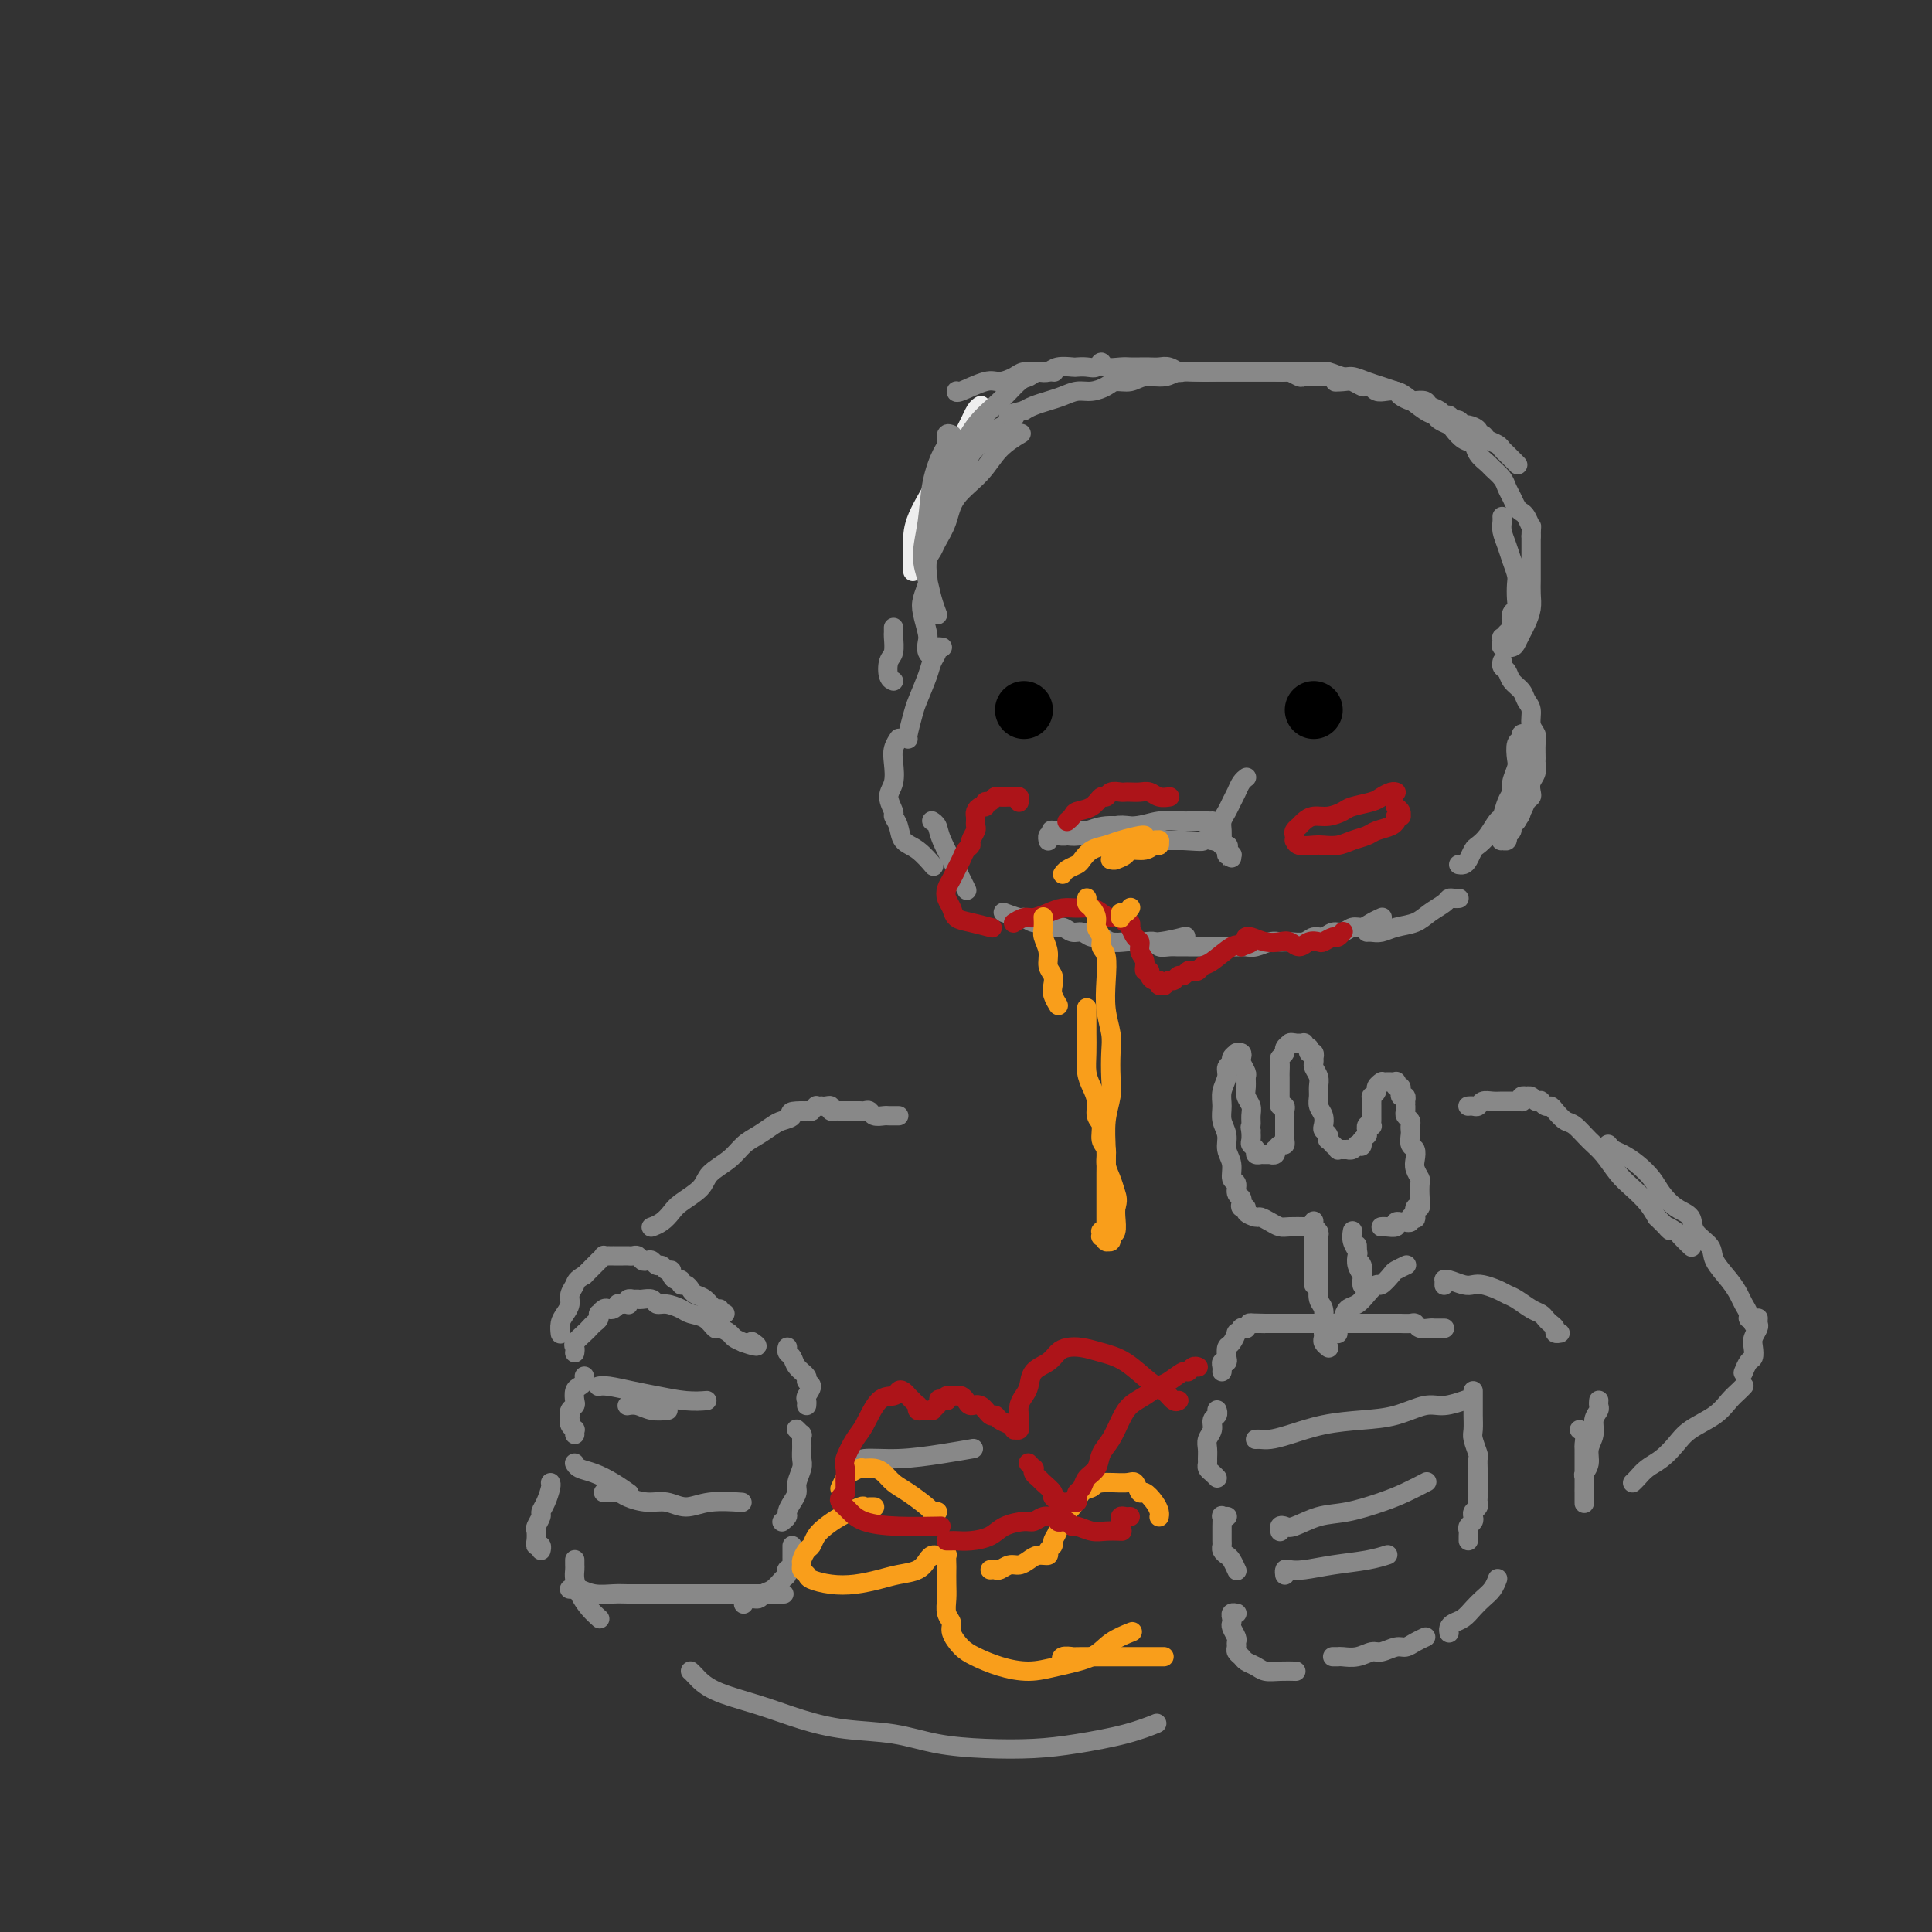 <svg viewBox='0 0 400 400' version='1.1' xmlns='http://www.w3.org/2000/svg' xmlns:xlink='http://www.w3.org/1999/xlink'><rect x="0" y="0" width="400" height="400" fill="#333333" stroke="none"/><g fill='none' stroke='rgb(238,238,238)' stroke-width='4' stroke-linecap='round' stroke-linejoin='round'><path d='M203,84c-0.022,0.013 -0.044,0.026 0,0c0.044,-0.026 0.155,-0.090 0,0c-0.155,0.090 -0.578,0.334 -1,1c-0.422,0.666 -0.845,1.752 -2,4c-1.155,2.248 -3.041,5.657 -5,9c-1.959,3.343 -3.989,6.620 -5,9c-1.011,2.380 -1.003,3.865 -1,5c0.003,1.135 0.001,1.921 0,3c-0.001,1.079 -0.000,2.451 0,3c0.000,0.549 0.000,0.274 0,0'/></g>
<g fill='none' stroke='rgb(136,136,136)' stroke-width='4' stroke-linecap='round' stroke-linejoin='round'><path d='M218,77c0.001,0.000 0.003,0.000 0,0c-0.003,-0.000 -0.010,-0.001 0,0c0.010,0.001 0.039,0.004 0,0c-0.039,-0.004 -0.145,-0.014 0,0c0.145,0.014 0.539,0.054 0,0c-0.539,-0.054 -2.013,-0.201 -3,0c-0.987,0.201 -1.488,0.751 -2,1c-0.512,0.249 -1.033,0.198 -2,1c-0.967,0.802 -2.378,2.457 -4,4c-1.622,1.543 -3.454,2.974 -5,5c-1.546,2.026 -2.807,4.648 -4,7c-1.193,2.352 -2.320,4.434 -3,6c-0.680,1.566 -0.914,2.616 -1,4c-0.086,1.384 -0.023,3.103 0,4c0.023,0.897 0.007,0.970 0,1c-0.007,0.030 -0.003,0.015 0,0'/><path d='M197,90c0.117,0.054 0.235,0.108 0,0c-0.235,-0.108 -0.822,-0.376 -1,0c-0.178,0.376 0.053,1.398 0,2c-0.053,0.602 -0.389,0.786 -1,2c-0.611,1.214 -1.495,3.458 -2,6c-0.505,2.542 -0.629,5.382 -1,8c-0.371,2.618 -0.989,5.014 -1,7c-0.011,1.986 0.585,3.563 1,5c0.415,1.437 0.650,2.733 1,4c0.350,1.267 0.814,2.505 1,3c0.186,0.495 0.093,0.248 0,0'/><path d='M185,130c-0.000,-0.008 -0.000,-0.015 0,0c0.000,0.015 0.001,0.053 0,0c-0.001,-0.053 -0.004,-0.195 0,0c0.004,0.195 0.014,0.728 0,1c-0.014,0.272 -0.053,0.283 0,1c0.053,0.717 0.196,2.140 0,3c-0.196,0.860 -0.733,1.158 -1,2c-0.267,0.842 -0.264,2.227 0,3c0.264,0.773 0.790,0.935 1,1c0.210,0.065 0.105,0.032 0,0'/><path d='M195,134c-0.002,-0.000 -0.005,-0.001 0,0c0.005,0.001 0.016,0.002 0,0c-0.016,-0.002 -0.060,-0.009 0,0c0.060,0.009 0.224,0.034 0,0c-0.224,-0.034 -0.837,-0.125 -1,0c-0.163,0.125 0.125,0.468 0,1c-0.125,0.532 -0.664,1.253 -1,2c-0.336,0.747 -0.468,1.521 -1,3c-0.532,1.479 -1.463,3.664 -2,5c-0.537,1.336 -0.680,1.822 -1,3c-0.320,1.178 -0.817,3.048 -1,4c-0.183,0.952 -0.052,0.986 0,1c0.052,0.014 0.026,0.007 0,0'/><path d='M186,153c0.008,-0.012 0.016,-0.023 0,0c-0.016,0.023 -0.056,0.082 0,0c0.056,-0.082 0.206,-0.304 0,0c-0.206,0.304 -0.769,1.136 -1,2c-0.231,0.864 -0.129,1.761 0,3c0.129,1.239 0.287,2.820 0,4c-0.287,1.180 -1.018,1.958 -1,3c0.018,1.042 0.784,2.347 1,3c0.216,0.653 -0.117,0.655 0,1c0.117,0.345 0.683,1.032 1,2c0.317,0.968 0.384,2.218 1,3c0.616,0.782 1.781,1.095 3,2c1.219,0.905 2.491,2.401 3,3c0.509,0.599 0.254,0.299 0,0'/><path d='M193,170c-0.001,-0.000 -0.001,-0.001 0,0c0.001,0.001 0.004,0.002 0,0c-0.004,-0.002 -0.014,-0.008 0,0c0.014,0.008 0.051,0.031 0,0c-0.051,-0.031 -0.192,-0.116 0,0c0.192,0.116 0.717,0.435 1,1c0.283,0.565 0.323,1.378 1,3c0.677,1.622 1.990,4.052 3,6c1.010,1.948 1.717,3.414 2,4c0.283,0.586 0.141,0.293 0,0'/><path d='M217,174c-0.000,-0.002 -0.001,-0.004 0,0c0.001,0.004 0.003,0.015 0,0c-0.003,-0.015 -0.013,-0.057 0,0c0.013,0.057 0.047,0.212 0,0c-0.047,-0.212 -0.176,-0.793 0,-1c0.176,-0.207 0.659,-0.040 1,0c0.341,0.040 0.542,-0.045 1,0c0.458,0.045 1.174,0.222 2,0c0.826,-0.222 1.761,-0.843 3,-1c1.239,-0.157 2.782,0.150 4,0c1.218,-0.150 2.112,-0.758 3,-1c0.888,-0.242 1.771,-0.117 3,0c1.229,0.117 2.805,0.228 4,0c1.195,-0.228 2.007,-0.793 3,-1c0.993,-0.207 2.165,-0.055 3,0c0.835,0.055 1.334,0.015 2,0c0.666,-0.015 1.499,-0.004 2,0c0.501,0.004 0.670,0.001 1,0c0.330,-0.001 0.822,-0.000 1,0c0.178,0.000 0.042,-0.000 0,0c-0.042,0.000 0.010,0.000 0,0c-0.010,-0.000 -0.081,-0.001 0,0c0.081,0.001 0.313,0.004 0,0c-0.313,-0.004 -1.171,-0.016 -2,0c-0.829,0.016 -1.628,0.061 -3,0c-1.372,-0.061 -3.316,-0.227 -5,0c-1.684,0.227 -3.109,0.845 -5,1c-1.891,0.155 -4.247,-0.155 -6,0c-1.753,0.155 -2.904,0.774 -4,1c-1.096,0.226 -2.139,0.060 -3,0c-0.861,-0.060 -1.542,-0.012 -2,0c-0.458,0.012 -0.693,-0.011 -1,0c-0.307,0.011 -0.686,0.054 -1,0c-0.314,-0.054 -0.563,-0.207 0,0c0.563,0.207 1.938,0.773 3,1c1.062,0.227 1.810,0.113 3,0c1.190,-0.113 2.821,-0.227 4,0c1.179,0.227 1.904,0.793 3,1c1.096,0.207 2.562,0.056 4,0c1.438,-0.056 2.849,-0.015 4,0c1.151,0.015 2.043,0.004 3,0c0.957,-0.004 1.978,-0.002 3,0'/><path d='M245,174c4.855,0.325 3.992,0.139 4,0c0.008,-0.139 0.887,-0.230 2,0c1.113,0.230 2.461,0.780 3,1c0.539,0.220 0.270,0.110 0,0'/><path d='M258,161c0.000,-0.000 0.000,-0.000 0,0c-0.000,0.000 -0.000,0.000 0,0c0.000,-0.000 0.001,-0.001 0,0c-0.001,0.001 -0.003,0.002 0,0c0.003,-0.002 0.012,-0.009 0,0c-0.012,0.009 -0.045,0.033 0,0c0.045,-0.033 0.167,-0.122 0,0c-0.167,0.122 -0.623,0.455 -1,1c-0.377,0.545 -0.675,1.300 -1,2c-0.325,0.700 -0.676,1.343 -1,2c-0.324,0.657 -0.623,1.329 -1,2c-0.377,0.671 -0.834,1.342 -1,2c-0.166,0.658 -0.040,1.303 0,2c0.040,0.697 -0.004,1.444 0,2c0.004,0.556 0.057,0.919 0,1c-0.057,0.081 -0.226,-0.122 0,0c0.226,0.122 0.845,0.569 1,1c0.155,0.431 -0.155,0.846 0,1c0.155,0.154 0.774,0.046 1,0c0.226,-0.046 0.060,-0.030 0,0c-0.060,0.030 -0.015,0.076 0,0c0.015,-0.076 0.001,-0.272 0,0c-0.001,0.272 0.011,1.012 0,1c-0.011,-0.012 -0.044,-0.778 0,-1c0.044,-0.222 0.166,0.099 0,0c-0.166,-0.099 -0.619,-0.618 -1,-1c-0.381,-0.382 -0.691,-0.627 -1,-1c-0.309,-0.373 -0.619,-0.873 -1,-1c-0.381,-0.127 -0.834,0.120 -1,0c-0.166,-0.120 -0.044,-0.607 0,-1c0.044,-0.393 0.012,-0.693 0,-1c-0.012,-0.307 -0.003,-0.621 0,-1c0.003,-0.379 0.001,-0.823 0,-1c-0.001,-0.177 -0.000,-0.089 0,0'/><path d='M193,136c0.111,0.061 0.222,0.123 0,0c-0.222,-0.123 -0.779,-0.430 -1,-1c-0.221,-0.570 -0.108,-1.402 0,-2c0.108,-0.598 0.211,-0.960 0,-2c-0.211,-1.040 -0.737,-2.758 -1,-4c-0.263,-1.242 -0.263,-2.010 0,-3c0.263,-0.990 0.791,-2.203 1,-3c0.209,-0.797 0.101,-1.177 0,-2c-0.101,-0.823 -0.196,-2.088 0,-3c0.196,-0.912 0.681,-1.471 1,-2c0.319,-0.529 0.471,-1.030 1,-2c0.529,-0.970 1.435,-2.411 2,-4c0.565,-1.589 0.790,-3.326 2,-5c1.210,-1.674 3.407,-3.284 5,-5c1.593,-1.716 2.583,-3.539 4,-5c1.417,-1.461 3.262,-2.560 4,-3c0.738,-0.440 0.369,-0.220 0,0'/><path d='M198,81c-0.000,0.001 -0.001,0.002 0,0c0.001,-0.002 0.003,-0.008 0,0c-0.003,0.008 -0.010,0.031 0,0c0.010,-0.031 0.037,-0.116 0,0c-0.037,0.116 -0.138,0.434 1,0c1.138,-0.434 3.516,-1.619 5,-2c1.484,-0.381 2.075,0.043 3,0c0.925,-0.043 2.186,-0.551 3,-1c0.814,-0.449 1.181,-0.838 2,-1c0.819,-0.162 2.088,-0.096 3,0c0.912,0.096 1.465,0.221 2,0c0.535,-0.221 1.050,-0.790 2,-1c0.950,-0.210 2.335,-0.061 3,0c0.665,0.061 0.610,0.034 1,0c0.390,-0.034 1.224,-0.076 2,0c0.776,0.076 1.492,0.269 2,0c0.508,-0.269 0.807,-1.000 1,-1c0.193,0.000 0.278,0.732 1,1c0.722,0.268 2.080,0.072 3,0c0.920,-0.072 1.401,-0.020 2,0c0.599,0.020 1.316,0.009 2,0c0.684,-0.009 1.334,-0.017 2,0c0.666,0.017 1.347,0.057 2,0c0.653,-0.057 1.277,-0.211 2,0c0.723,0.211 1.546,0.789 2,1c0.454,0.211 0.539,0.057 1,0c0.461,-0.057 1.297,-0.015 2,0c0.703,0.015 1.272,0.004 2,0c0.728,-0.004 1.614,-0.001 2,0c0.386,0.001 0.273,0.000 1,0c0.727,-0.000 2.293,-0.000 3,0c0.707,0.000 0.556,0.000 1,0c0.444,-0.000 1.484,-0.000 2,0c0.516,0.000 0.510,0.000 1,0c0.490,-0.000 1.478,-0.001 2,0c0.522,0.001 0.578,0.004 1,0c0.422,-0.004 1.211,-0.015 2,0c0.789,0.015 1.577,0.057 2,0c0.423,-0.057 0.480,-0.211 1,0c0.520,0.211 1.504,0.789 2,1c0.496,0.211 0.504,0.057 1,0c0.496,-0.057 1.480,-0.015 2,0c0.520,0.015 0.577,0.004 1,0c0.423,-0.004 1.211,-0.002 2,0'/><path d='M275,78c7.688,0.686 3.408,0.902 2,1c-1.408,0.098 0.058,0.079 1,0c0.942,-0.079 1.362,-0.218 2,0c0.638,0.218 1.494,0.794 2,1c0.506,0.206 0.663,0.041 1,0c0.337,-0.041 0.854,0.041 1,0c0.146,-0.041 -0.078,-0.204 0,0c0.078,0.204 0.459,0.776 1,1c0.541,0.224 1.243,0.099 2,0c0.757,-0.099 1.569,-0.171 2,0c0.431,0.171 0.482,0.585 1,1c0.518,0.415 1.505,0.832 2,1c0.495,0.168 0.500,0.088 1,0c0.500,-0.088 1.496,-0.182 2,0c0.504,0.182 0.516,0.641 1,1c0.484,0.359 1.439,0.617 2,1c0.561,0.383 0.728,0.891 1,1c0.272,0.109 0.649,-0.182 1,0c0.351,0.182 0.676,0.836 1,1c0.324,0.164 0.646,-0.162 1,0c0.354,0.162 0.739,0.813 1,1c0.261,0.187 0.398,-0.091 1,0c0.602,0.091 1.671,0.549 2,1c0.329,0.451 -0.080,0.895 0,1c0.080,0.105 0.650,-0.128 1,0c0.350,0.128 0.479,0.616 1,1c0.521,0.384 1.432,0.664 2,1c0.568,0.336 0.791,0.729 1,1c0.209,0.271 0.402,0.419 1,1c0.598,0.581 1.599,1.595 2,2c0.401,0.405 0.200,0.203 0,0'/><path d='M311,107c0.000,0.000 0.000,0.000 0,0c-0.000,-0.000 -0.000,-0.000 0,0c0.000,0.000 0.000,0.000 0,0c-0.000,-0.000 -0.000,-0.000 0,0c0.000,0.000 0.000,0.000 0,0c-0.000,-0.000 -0.000,-0.001 0,0c0.000,0.001 0.000,0.003 0,0c-0.000,-0.003 -0.001,-0.010 0,0c0.001,0.010 0.003,0.036 0,0c-0.003,-0.036 -0.012,-0.134 0,0c0.012,0.134 0.045,0.501 0,1c-0.045,0.499 -0.170,1.130 0,2c0.170,0.870 0.634,1.980 1,3c0.366,1.020 0.635,1.951 1,3c0.365,1.049 0.826,2.216 1,3c0.174,0.784 0.060,1.183 0,2c-0.060,0.817 -0.068,2.050 0,3c0.068,0.950 0.211,1.617 0,2c-0.211,0.383 -0.775,0.481 -1,1c-0.225,0.519 -0.112,1.458 0,2c0.112,0.542 0.222,0.685 0,1c-0.222,0.315 -0.778,0.801 -1,1c-0.222,0.199 -0.112,0.110 0,0c0.112,-0.110 0.227,-0.241 0,0c-0.227,0.241 -0.795,0.853 -1,1c-0.205,0.147 -0.048,-0.170 0,0c0.048,0.170 -0.012,0.828 0,1c0.012,0.172 0.097,-0.142 0,0c-0.097,0.142 -0.377,0.741 0,1c0.377,0.259 1.411,0.180 2,0c0.589,-0.180 0.732,-0.460 1,-1c0.268,-0.540 0.660,-1.341 1,-2c0.340,-0.659 0.627,-1.177 1,-2c0.373,-0.823 0.832,-1.949 1,-3c0.168,-1.051 0.045,-2.025 0,-3c-0.045,-0.975 -0.012,-1.952 0,-3c0.012,-1.048 0.003,-2.168 0,-3c-0.003,-0.832 -0.001,-1.378 0,-2c0.001,-0.622 0.000,-1.321 0,-2c-0.000,-0.679 -0.000,-1.340 0,-2'/><path d='M317,111c0.048,-2.666 0.168,-1.831 0,-2c-0.168,-0.169 -0.623,-1.344 -1,-2c-0.377,-0.656 -0.677,-0.794 -1,-1c-0.323,-0.206 -0.668,-0.479 -1,-1c-0.332,-0.521 -0.651,-1.291 -1,-2c-0.349,-0.709 -0.727,-1.359 -1,-2c-0.273,-0.641 -0.439,-1.275 -1,-2c-0.561,-0.725 -1.515,-1.541 -2,-2c-0.485,-0.459 -0.501,-0.560 -1,-1c-0.499,-0.440 -1.481,-1.217 -2,-2c-0.519,-0.783 -0.577,-1.572 -1,-2c-0.423,-0.428 -1.212,-0.497 -2,-1c-0.788,-0.503 -1.574,-1.442 -2,-2c-0.426,-0.558 -0.492,-0.734 -1,-1c-0.508,-0.266 -1.458,-0.620 -2,-1c-0.542,-0.380 -0.676,-0.784 -1,-1c-0.324,-0.216 -0.838,-0.243 -2,-1c-1.162,-0.757 -2.973,-2.245 -4,-3c-1.027,-0.755 -1.271,-0.776 -2,-1c-0.729,-0.224 -1.942,-0.652 -3,-1c-1.058,-0.348 -1.959,-0.615 -3,-1c-1.041,-0.385 -2.221,-0.888 -3,-1c-0.779,-0.112 -1.156,0.166 -2,0c-0.844,-0.166 -2.154,-0.777 -3,-1c-0.846,-0.223 -1.227,-0.060 -2,0c-0.773,0.060 -1.939,0.016 -3,0c-1.061,-0.016 -2.016,-0.004 -3,0c-0.984,0.004 -1.995,0.001 -3,0c-1.005,-0.001 -2.004,0.000 -3,0c-0.996,-0.000 -1.989,-0.001 -3,0c-1.011,0.001 -2.040,0.004 -3,0c-0.960,-0.004 -1.849,-0.016 -3,0c-1.151,0.016 -2.562,0.061 -4,0c-1.438,-0.061 -2.903,-0.227 -4,0c-1.097,0.227 -1.826,0.848 -3,1c-1.174,0.152 -2.793,-0.166 -4,0c-1.207,0.166 -2.003,0.814 -3,1c-0.997,0.186 -2.195,-0.091 -3,0c-0.805,0.091 -1.215,0.549 -2,1c-0.785,0.451 -1.943,0.894 -3,1c-1.057,0.106 -2.013,-0.126 -3,0c-0.987,0.126 -2.007,0.611 -3,1c-0.993,0.389 -1.960,0.682 -3,1c-1.040,0.318 -2.154,0.662 -3,1c-0.846,0.338 -1.423,0.669 -2,1'/><path d='M212,85c-5.309,1.353 -2.582,0.735 -2,1c0.582,0.265 -0.981,1.411 -2,2c-1.019,0.589 -1.494,0.619 -2,1c-0.506,0.381 -1.042,1.112 -2,2c-0.958,0.888 -2.337,1.933 -3,3c-0.663,1.067 -0.611,2.154 -1,3c-0.389,0.846 -1.218,1.449 -2,2c-0.782,0.551 -1.516,1.048 -2,2c-0.484,0.952 -0.717,2.358 -1,3c-0.283,0.642 -0.615,0.519 -1,1c-0.385,0.481 -0.824,1.566 -1,2c-0.176,0.434 -0.088,0.217 0,0'/><path d='M311,137c0.000,-0.000 0.000,-0.000 0,0c-0.000,0.000 -0.000,0.000 0,0c0.000,-0.000 0.000,-0.000 0,0c-0.000,0.000 -0.000,0.000 0,0c0.000,-0.000 0.000,-0.000 0,0c-0.000,0.000 -0.000,0.000 0,0c0.000,-0.000 0.000,-0.001 0,0c-0.000,0.001 -0.001,0.003 0,0c0.001,-0.003 0.004,-0.013 0,0c-0.004,0.013 -0.013,0.048 0,0c0.013,-0.048 0.049,-0.179 0,0c-0.049,0.179 -0.182,0.667 0,1c0.182,0.333 0.680,0.511 1,1c0.320,0.489 0.463,1.289 1,2c0.537,0.711 1.468,1.331 2,2c0.532,0.669 0.664,1.385 1,2c0.336,0.615 0.875,1.128 1,2c0.125,0.872 -0.163,2.103 0,3c0.163,0.897 0.777,1.462 1,2c0.223,0.538 0.056,1.050 0,2c-0.056,0.950 -0.001,2.338 0,3c0.001,0.662 -0.051,0.597 0,1c0.051,0.403 0.207,1.273 0,2c-0.207,0.727 -0.776,1.312 -1,2c-0.224,0.688 -0.103,1.480 0,2c0.103,0.520 0.186,0.769 0,1c-0.186,0.231 -0.642,0.443 -1,1c-0.358,0.557 -0.617,1.458 -1,2c-0.383,0.542 -0.891,0.723 -1,1c-0.109,0.277 0.181,0.649 0,1c-0.181,0.351 -0.833,0.682 -1,1c-0.167,0.318 0.152,0.625 0,1c-0.152,0.375 -0.776,0.818 -1,1c-0.224,0.182 -0.047,0.102 0,0c0.047,-0.102 -0.036,-0.226 0,0c0.036,0.226 0.191,0.804 0,1c-0.191,0.196 -0.728,0.011 -1,0c-0.272,-0.011 -0.280,0.152 0,0c0.280,-0.152 0.848,-0.618 1,-1c0.152,-0.382 -0.113,-0.680 0,-1c0.113,-0.320 0.604,-0.663 1,-1c0.396,-0.337 0.698,-0.669 1,-1'/><path d='M314,170c0.548,-0.911 0.917,-1.188 1,-2c0.083,-0.812 -0.122,-2.158 0,-3c0.122,-0.842 0.570,-1.180 1,-2c0.430,-0.820 0.844,-2.122 1,-3c0.156,-0.878 0.056,-1.332 0,-2c-0.056,-0.668 -0.068,-1.551 0,-2c0.068,-0.449 0.214,-0.464 0,-1c-0.214,-0.536 -0.790,-1.594 -1,-2c-0.210,-0.406 -0.055,-0.161 0,0c0.055,0.161 0.011,0.238 0,0c-0.011,-0.238 0.012,-0.792 0,-1c-0.012,-0.208 -0.060,-0.069 0,0c0.060,0.069 0.226,0.067 0,0c-0.226,-0.067 -0.844,-0.199 -1,0c-0.156,0.199 0.150,0.728 0,1c-0.150,0.272 -0.757,0.286 -1,1c-0.243,0.714 -0.120,2.129 0,3c0.120,0.871 0.239,1.197 0,2c-0.239,0.803 -0.837,2.083 -1,3c-0.163,0.917 0.108,1.471 0,2c-0.108,0.529 -0.596,1.035 -1,2c-0.404,0.965 -0.724,2.390 -1,3c-0.276,0.610 -0.508,0.405 -1,1c-0.492,0.595 -1.245,1.992 -2,3c-0.755,1.008 -1.512,1.629 -2,2c-0.488,0.371 -0.705,0.492 -1,1c-0.295,0.508 -0.667,1.404 -1,2c-0.333,0.596 -0.628,0.891 -1,1c-0.372,0.109 -0.821,0.031 -1,0c-0.179,-0.031 -0.090,-0.016 0,0'/><path d='M208,189c-0.000,-0.000 -0.000,-0.000 0,0c0.000,0.000 0.000,0.000 0,0c-0.000,-0.000 -0.000,-0.000 0,0c0.000,0.000 0.000,0.000 0,0c-0.000,-0.000 -0.000,-0.000 0,0c0.000,0.000 0.001,0.000 0,0c-0.001,-0.000 -0.003,-0.001 0,0c0.003,0.001 0.012,0.004 0,0c-0.012,-0.004 -0.043,-0.016 0,0c0.043,0.016 0.161,0.061 0,0c-0.161,-0.061 -0.601,-0.228 0,0c0.601,0.228 2.244,0.850 3,1c0.756,0.150 0.625,-0.171 1,0c0.375,0.171 1.255,0.835 2,1c0.745,0.165 1.354,-0.167 2,0c0.646,0.167 1.328,0.833 2,1c0.672,0.167 1.335,-0.167 2,0c0.665,0.167 1.332,0.833 2,1c0.668,0.167 1.338,-0.165 2,0c0.662,0.165 1.316,0.829 2,1c0.684,0.171 1.399,-0.149 2,0c0.601,0.149 1.090,0.768 2,1c0.910,0.232 2.241,0.076 3,0c0.759,-0.076 0.946,-0.072 2,0c1.054,0.072 2.976,0.212 5,0c2.024,-0.212 4.150,-0.775 5,-1c0.850,-0.225 0.425,-0.113 0,0'/><path d='M235,195c0.000,0.000 0.000,0.000 0,0c-0.000,-0.000 -0.000,-0.000 0,0c0.000,0.000 0.000,0.000 0,0c-0.000,-0.000 -0.002,-0.000 0,0c0.002,0.000 0.006,0.000 0,0c-0.006,-0.000 -0.023,-0.001 0,0c0.023,0.001 0.085,0.004 0,0c-0.085,-0.004 -0.318,-0.015 0,0c0.318,0.015 1.187,0.057 2,0c0.813,-0.057 1.569,-0.211 2,0c0.431,0.211 0.537,0.789 1,1c0.463,0.211 1.283,0.057 2,0c0.717,-0.057 1.332,-0.015 2,0c0.668,0.015 1.390,0.004 2,0c0.610,-0.004 1.108,-0.001 2,0c0.892,0.001 2.177,0.001 3,0c0.823,-0.001 1.183,-0.004 2,0c0.817,0.004 2.092,0.015 3,0c0.908,-0.015 1.450,-0.057 2,0c0.550,0.057 1.110,0.212 2,0c0.890,-0.212 2.111,-0.793 3,-1c0.889,-0.207 1.445,-0.040 2,0c0.555,0.040 1.107,-0.046 2,0c0.893,0.046 2.126,0.224 3,0c0.874,-0.224 1.389,-0.848 2,-1c0.611,-0.152 1.319,0.170 2,0c0.681,-0.170 1.337,-0.833 2,-1c0.663,-0.167 1.334,0.162 2,0c0.666,-0.162 1.328,-0.814 2,-1c0.672,-0.186 1.355,0.094 2,0c0.645,-0.094 1.250,-0.564 2,-1c0.750,-0.436 1.643,-0.839 2,-1c0.357,-0.161 0.179,-0.081 0,0'/><path d='M302,186c-0.000,0.000 -0.000,0.000 0,0c0.000,-0.000 0.001,-0.000 0,0c-0.001,0.000 -0.003,0.000 0,0c0.003,-0.000 0.011,-0.001 0,0c-0.011,0.001 -0.043,0.002 0,0c0.043,-0.002 0.160,-0.009 0,0c-0.160,0.009 -0.597,0.034 -1,0c-0.403,-0.034 -0.772,-0.125 -1,0c-0.228,0.125 -0.316,0.468 -1,1c-0.684,0.532 -1.966,1.253 -3,2c-1.034,0.747 -1.822,1.521 -3,2c-1.178,0.479 -2.747,0.664 -4,1c-1.253,0.336 -2.192,0.822 -3,1c-0.808,0.178 -1.487,0.048 -2,0c-0.513,-0.048 -0.861,-0.014 -1,0c-0.139,0.014 -0.070,0.007 0,0'/><path d='M304,229c0.000,-0.000 0.000,-0.000 0,0c-0.000,0.000 -0.000,0.000 0,0c0.000,-0.000 0.000,-0.000 0,0c-0.000,0.000 -0.001,0.000 0,0c0.001,-0.000 0.003,-0.000 0,0c-0.003,0.000 -0.012,0.001 0,0c0.012,-0.001 0.044,-0.004 0,0c-0.044,0.004 -0.164,0.015 0,0c0.164,-0.015 0.611,-0.057 1,0c0.389,0.057 0.721,0.211 1,0c0.279,-0.211 0.505,-0.789 1,-1c0.495,-0.211 1.260,-0.057 2,0c0.740,0.057 1.456,0.015 2,0c0.544,-0.015 0.915,-0.004 1,0c0.085,0.004 -0.117,0.001 0,0c0.117,-0.001 0.554,0.001 1,0c0.446,-0.001 0.903,-0.004 1,0c0.097,0.004 -0.166,0.015 0,0c0.166,-0.015 0.762,-0.056 1,0c0.238,0.056 0.119,0.210 0,0c-0.119,-0.210 -0.240,-0.785 0,-1c0.240,-0.215 0.839,-0.071 1,0c0.161,0.071 -0.115,0.071 0,0c0.115,-0.071 0.622,-0.211 1,0c0.378,0.211 0.626,0.774 1,1c0.374,0.226 0.873,0.115 1,0c0.127,-0.115 -0.117,-0.234 0,0c0.117,0.234 0.597,0.820 1,1c0.403,0.180 0.730,-0.048 1,0c0.270,0.048 0.484,0.371 1,1c0.516,0.629 1.334,1.565 2,2c0.666,0.435 1.178,0.371 2,1c0.822,0.629 1.953,1.953 3,3c1.047,1.047 2.010,1.816 3,3c0.990,1.184 2.008,2.781 3,4c0.992,1.219 1.959,2.059 3,3c1.041,0.941 2.154,1.983 3,3c0.846,1.017 1.423,2.008 2,3'/><path d='M343,252c4.361,4.267 2.265,2.436 2,2c-0.265,-0.436 1.302,0.524 2,1c0.698,0.476 0.527,0.468 1,1c0.473,0.532 1.589,1.605 2,2c0.411,0.395 0.117,0.113 0,0c-0.117,-0.113 -0.059,-0.056 0,0'/><path d='M333,237c-0.000,-0.000 -0.000,-0.000 0,0c0.000,0.000 0.000,0.000 0,0c-0.000,-0.000 -0.001,-0.001 0,0c0.001,0.001 0.003,0.003 0,0c-0.003,-0.003 -0.010,-0.013 0,0c0.010,0.013 0.036,0.047 0,0c-0.036,-0.047 -0.133,-0.175 0,0c0.133,0.175 0.496,0.654 1,1c0.504,0.346 1.149,0.558 2,1c0.851,0.442 1.910,1.115 3,2c1.090,0.885 2.212,1.983 3,3c0.788,1.017 1.241,1.952 2,3c0.759,1.048 1.823,2.208 3,3c1.177,0.792 2.469,1.216 3,2c0.531,0.784 0.303,1.929 1,3c0.697,1.071 2.319,2.068 3,3c0.681,0.932 0.421,1.797 1,3c0.579,1.203 1.996,2.743 3,4c1.004,1.257 1.593,2.231 2,3c0.407,0.769 0.631,1.334 1,2c0.369,0.666 0.884,1.432 1,2c0.116,0.568 -0.165,0.937 0,1c0.165,0.063 0.776,-0.179 1,0c0.224,0.179 0.060,0.780 0,1c-0.060,0.220 -0.016,0.059 0,0c0.016,-0.059 0.005,-0.017 0,0c-0.005,0.017 -0.002,0.008 0,0'/><path d='M364,273c-0.000,0.000 -0.000,0.000 0,0c0.000,-0.000 0.000,-0.001 0,0c-0.000,0.001 -0.000,0.003 0,0c0.000,-0.003 0.001,-0.013 0,0c-0.001,0.013 -0.004,0.048 0,0c0.004,-0.048 0.015,-0.179 0,0c-0.015,0.179 -0.056,0.668 0,1c0.056,0.332 0.208,0.507 0,1c-0.208,0.493 -0.778,1.302 -1,2c-0.222,0.698 -0.098,1.283 0,2c0.098,0.717 0.170,1.565 0,2c-0.170,0.435 -0.582,0.457 -1,1c-0.418,0.543 -0.843,1.608 -1,2c-0.157,0.392 -0.045,0.112 0,0c0.045,-0.112 0.022,-0.056 0,0'/><path d='M299,275c-0.000,-0.000 -0.000,-0.000 0,0c0.000,0.000 0.000,0.000 0,0c-0.000,-0.000 -0.000,-0.000 0,0c0.000,0.000 0.000,0.000 0,0c-0.000,-0.000 -0.000,-0.000 0,0c0.000,0.000 0.000,0.000 0,0c-0.000,-0.000 -0.000,-0.000 0,0c0.000,0.000 0.000,0.000 0,0c-0.000,-0.000 -0.000,-0.000 0,0c0.000,0.000 0.000,0.000 0,0c-0.000,-0.000 -0.000,-0.000 0,0c0.000,0.000 0.001,0.000 0,0c-0.001,-0.000 -0.003,-0.000 0,0c0.003,0.000 0.012,0.000 0,0c-0.012,-0.000 -0.044,-0.000 0,0c0.044,0.000 0.163,0.001 0,0c-0.163,-0.001 -0.607,-0.004 -1,0c-0.393,0.004 -0.734,0.015 -1,0c-0.266,-0.015 -0.456,-0.057 -1,0c-0.544,0.057 -1.441,0.211 -2,0c-0.559,-0.211 -0.779,-0.789 -1,-1c-0.221,-0.211 -0.443,-0.057 -1,0c-0.557,0.057 -1.448,0.015 -2,0c-0.552,-0.015 -0.763,-0.004 -1,0c-0.237,0.004 -0.499,0.001 -1,0c-0.501,-0.001 -1.242,-0.000 -2,0c-0.758,0.000 -1.535,0.000 -2,0c-0.465,-0.000 -0.619,-0.000 -1,0c-0.381,0.000 -0.989,0.000 -2,0c-1.011,-0.000 -2.424,-0.000 -3,0c-0.576,0.000 -0.315,0.000 -1,0c-0.685,-0.000 -2.315,-0.000 -3,0c-0.685,0.000 -0.425,0.000 -1,0c-0.575,-0.000 -1.985,-0.000 -3,0c-1.015,0.000 -1.634,0.000 -2,0c-0.366,-0.000 -0.480,-0.000 -1,0c-0.520,0.000 -1.446,0.000 -2,0c-0.554,-0.000 -0.736,-0.000 -1,0c-0.264,0.000 -0.610,0.000 -1,0c-0.390,-0.000 -0.826,-0.000 -1,0c-0.174,0.000 -0.087,0.000 0,0'/><path d='M262,274c-5.968,-0.155 -2.388,-0.041 -1,0c1.388,0.041 0.583,0.010 0,0c-0.583,-0.010 -0.945,0.001 -1,0c-0.055,-0.001 0.197,-0.014 0,0c-0.197,0.014 -0.841,0.057 -1,0c-0.159,-0.057 0.169,-0.213 0,0c-0.169,0.213 -0.834,0.793 -1,1c-0.166,0.207 0.166,0.039 0,0c-0.166,-0.039 -0.832,0.049 -1,0c-0.168,-0.049 0.162,-0.235 0,0c-0.162,0.235 -0.814,0.893 -1,1c-0.186,0.107 0.095,-0.335 0,0c-0.095,0.335 -0.565,1.448 -1,2c-0.435,0.552 -0.835,0.543 -1,1c-0.165,0.457 -0.097,1.380 0,2c0.097,0.620 0.222,0.937 0,1c-0.222,0.063 -0.791,-0.127 -1,0c-0.209,0.127 -0.056,0.573 0,1c0.056,0.427 0.016,0.836 0,1c-0.016,0.164 -0.008,0.082 0,0'/><path d='M252,292c-0.000,-0.000 -0.000,-0.000 0,0c0.000,0.000 0.000,0.000 0,0c-0.000,-0.000 -0.000,-0.000 0,0c0.000,0.000 0.000,0.000 0,0c-0.000,-0.000 -0.000,-0.000 0,0c0.000,0.000 0.000,0.000 0,0c-0.000,-0.000 -0.000,-0.000 0,0c0.000,0.000 0.000,0.000 0,0c-0.000,-0.000 -0.000,-0.000 0,0c0.000,0.000 0.000,0.000 0,0c-0.000,-0.000 -0.000,-0.000 0,0c0.000,0.000 0.000,0.000 0,0c-0.000,-0.000 -0.000,-0.001 0,0c0.000,0.001 0.001,0.003 0,0c-0.001,-0.003 -0.004,-0.013 0,0c0.004,0.013 0.016,0.048 0,0c-0.016,-0.048 -0.061,-0.179 0,0c0.061,0.179 0.227,0.666 0,1c-0.227,0.334 -0.845,0.513 -1,1c-0.155,0.487 0.155,1.282 0,2c-0.155,0.718 -0.774,1.358 -1,2c-0.226,0.642 -0.058,1.285 0,2c0.058,0.715 0.005,1.502 0,2c-0.005,0.498 0.037,0.708 0,1c-0.037,0.292 -0.154,0.666 0,1c0.154,0.334 0.580,0.628 1,1c0.420,0.372 0.834,0.820 1,1c0.166,0.180 0.083,0.090 0,0'/><path d='M254,314c-0.000,0.000 -0.000,0.000 0,0c0.000,-0.000 0.000,-0.000 0,0c-0.000,0.000 -0.000,0.000 0,0c0.000,-0.000 0.000,-0.000 0,0c-0.000,0.000 -0.000,0.000 0,0c0.000,-0.000 0.000,-0.000 0,0c-0.000,0.000 -0.000,0.000 0,0c0.000,-0.000 0.001,-0.000 0,0c-0.001,0.000 -0.004,0.001 0,0c0.004,-0.001 0.015,-0.002 0,0c-0.015,0.002 -0.057,0.008 0,0c0.057,-0.008 0.211,-0.028 0,0c-0.211,0.028 -0.789,0.105 -1,0c-0.211,-0.105 -0.056,-0.393 0,0c0.056,0.393 0.014,1.467 0,2c-0.014,0.533 -0.001,0.524 0,1c0.001,0.476 -0.011,1.436 0,2c0.011,0.564 0.045,0.733 0,1c-0.045,0.267 -0.170,0.632 0,1c0.170,0.368 0.633,0.738 1,1c0.367,0.262 0.637,0.417 1,1c0.363,0.583 0.818,1.595 1,2c0.182,0.405 0.091,0.202 0,0'/><path d='M256,334c-0.000,-0.000 -0.000,-0.000 0,0c0.000,0.000 0.001,0.000 0,0c-0.001,-0.000 -0.004,-0.001 0,0c0.004,0.001 0.015,0.003 0,0c-0.015,-0.003 -0.056,-0.012 0,0c0.056,0.012 0.210,0.044 0,0c-0.210,-0.044 -0.785,-0.163 -1,0c-0.215,0.163 -0.072,0.607 0,1c0.072,0.393 0.072,0.735 0,1c-0.072,0.265 -0.216,0.452 0,1c0.216,0.548 0.793,1.456 1,2c0.207,0.544 0.043,0.723 0,1c-0.043,0.277 0.033,0.651 0,1c-0.033,0.349 -0.175,0.672 0,1c0.175,0.328 0.668,0.662 1,1c0.332,0.338 0.503,0.679 1,1c0.497,0.321 1.321,0.622 2,1c0.679,0.378 1.213,0.833 2,1c0.787,0.167 1.827,0.045 3,0c1.173,-0.045 2.478,-0.013 3,0c0.522,0.013 0.261,0.006 0,0'/><path d='M276,343c-0.000,-0.000 -0.000,-0.000 0,0c0.000,0.000 0.000,0.000 0,0c-0.000,-0.000 -0.000,-0.000 0,0c0.000,0.000 0.000,0.000 0,0c-0.000,-0.000 -0.000,-0.000 0,0c0.000,0.000 0.000,0.000 0,0c-0.000,-0.000 -0.001,-0.000 0,0c0.001,0.000 0.004,0.000 0,0c-0.004,-0.000 -0.014,-0.000 0,0c0.014,0.000 0.051,0.001 0,0c-0.051,-0.001 -0.189,-0.004 0,0c0.189,0.004 0.707,0.016 1,0c0.293,-0.016 0.361,-0.061 1,0c0.639,0.061 1.848,0.227 3,0c1.152,-0.227 2.248,-0.848 3,-1c0.752,-0.152 1.162,0.166 2,0c0.838,-0.166 2.106,-0.815 3,-1c0.894,-0.185 1.415,0.095 2,0c0.585,-0.095 1.234,-0.564 2,-1c0.766,-0.436 1.647,-0.839 2,-1c0.353,-0.161 0.176,-0.081 0,0'/><path d='M300,338c-0.000,-0.000 -0.000,-0.000 0,0c0.000,0.000 0.000,0.000 0,0c-0.000,-0.000 -0.000,-0.000 0,0c0.000,0.000 0.000,0.001 0,0c-0.000,-0.001 -0.001,-0.003 0,0c0.001,0.003 0.002,0.012 0,0c-0.002,-0.012 -0.009,-0.044 0,0c0.009,0.044 0.033,0.163 0,0c-0.033,-0.163 -0.122,-0.610 0,-1c0.122,-0.390 0.456,-0.723 1,-1c0.544,-0.277 1.298,-0.498 2,-1c0.702,-0.502 1.351,-1.284 2,-2c0.649,-0.716 1.298,-1.367 2,-2c0.702,-0.633 1.458,-1.247 2,-2c0.542,-0.753 0.869,-1.644 1,-2c0.131,-0.356 0.065,-0.178 0,0'/><path d='M305,288c0.000,-0.000 0.000,-0.000 0,0c-0.000,0.000 -0.000,0.000 0,0c0.000,-0.000 0.000,-0.000 0,0c-0.000,0.000 -0.000,0.000 0,0c0.000,-0.000 0.000,-0.001 0,0c-0.000,0.001 -0.000,0.002 0,0c0.000,-0.002 0.000,-0.008 0,0c-0.000,0.008 -0.000,0.032 0,0c0.000,-0.032 0.000,-0.118 0,0c-0.000,0.118 -0.001,0.439 0,1c0.001,0.561 0.004,1.362 0,2c-0.004,0.638 -0.015,1.111 0,2c0.015,0.889 0.057,2.192 0,3c-0.057,0.808 -0.211,1.119 0,2c0.211,0.881 0.789,2.330 1,3c0.211,0.670 0.057,0.561 0,1c-0.057,0.439 -0.015,1.427 0,2c0.015,0.573 0.004,0.732 0,1c-0.004,0.268 -0.001,0.645 0,1c0.001,0.355 0.000,0.686 0,1c-0.000,0.314 -0.000,0.609 0,1c0.000,0.391 0.001,0.878 0,1c-0.001,0.122 -0.004,-0.122 0,0c0.004,0.122 0.015,0.610 0,1c-0.015,0.390 -0.056,0.682 0,1c0.056,0.318 0.207,0.663 0,1c-0.207,0.337 -0.774,0.668 -1,1c-0.226,0.332 -0.113,0.666 0,1c0.113,0.334 0.226,0.668 0,1c-0.226,0.332 -0.793,0.664 -1,1c-0.207,0.336 -0.056,0.678 0,1c0.056,0.322 0.015,0.625 0,1c-0.015,0.375 -0.004,0.821 0,1c0.004,0.179 0.002,0.089 0,0'/><path d='M277,276c0.000,-0.002 0.000,-0.005 0,0c-0.000,0.005 -0.001,0.017 0,0c0.001,-0.017 0.003,-0.063 0,0c-0.003,0.063 -0.013,0.234 0,0c0.013,-0.234 0.048,-0.874 0,-1c-0.048,-0.126 -0.179,0.262 0,0c0.179,-0.262 0.668,-1.174 1,-2c0.332,-0.826 0.508,-1.564 1,-2c0.492,-0.436 1.302,-0.568 2,-1c0.698,-0.432 1.285,-1.162 2,-2c0.715,-0.838 1.558,-1.783 2,-2c0.442,-0.217 0.483,0.296 1,0c0.517,-0.296 1.510,-1.399 2,-2c0.490,-0.601 0.478,-0.700 1,-1c0.522,-0.300 1.578,-0.800 2,-1c0.422,-0.200 0.211,-0.100 0,0'/><path d='M299,266c-0.000,0.000 -0.000,0.000 0,0c0.000,-0.000 0.000,-0.000 0,0c-0.000,0.000 -0.000,0.001 0,0c0.000,-0.001 0.000,-0.004 0,0c-0.000,0.004 -0.000,0.015 0,0c0.000,-0.015 0.001,-0.058 0,0c-0.001,0.058 -0.005,0.215 0,0c0.005,-0.215 0.018,-0.804 0,-1c-0.018,-0.196 -0.066,-0.001 0,0c0.066,0.001 0.248,-0.193 1,0c0.752,0.193 2.074,0.773 3,1c0.926,0.227 1.454,0.101 2,0c0.546,-0.101 1.108,-0.178 2,0c0.892,0.178 2.112,0.611 3,1c0.888,0.389 1.442,0.734 2,1c0.558,0.266 1.119,0.452 2,1c0.881,0.548 2.082,1.456 3,2c0.918,0.544 1.551,0.724 2,1c0.449,0.276 0.712,0.648 1,1c0.288,0.352 0.599,0.683 1,1c0.401,0.317 0.891,0.621 1,1c0.109,0.379 -0.163,0.833 0,1c0.163,0.167 0.761,0.048 1,0c0.239,-0.048 0.120,-0.024 0,0'/><path d='M331,290c0.000,-0.000 0.000,-0.000 0,0c-0.000,0.000 -0.000,0.000 0,0c0.000,-0.000 0.000,-0.001 0,0c-0.000,0.001 -0.000,0.003 0,0c0.000,-0.003 0.001,-0.013 0,0c-0.001,0.013 -0.004,0.047 0,0c0.004,-0.047 0.016,-0.175 0,0c-0.016,0.175 -0.061,0.655 0,1c0.061,0.345 0.228,0.557 0,1c-0.228,0.443 -0.849,1.117 -1,2c-0.151,0.883 0.170,1.976 0,3c-0.170,1.024 -0.830,1.980 -1,3c-0.170,1.020 0.151,2.105 0,3c-0.151,0.895 -0.772,1.599 -1,2c-0.228,0.401 -0.061,0.499 0,1c0.061,0.501 0.016,1.406 0,2c-0.016,0.594 -0.004,0.877 0,1c0.004,0.123 0.001,0.085 0,0c-0.001,-0.085 -0.000,-0.215 0,0c0.000,0.215 0.000,0.777 0,1c-0.000,0.223 -0.000,0.106 0,0c0.000,-0.106 0.000,-0.202 0,0c-0.000,0.202 0.000,0.703 0,1c-0.000,0.297 -0.000,0.390 0,0c0.000,-0.390 0.000,-1.264 0,-2c-0.000,-0.736 -0.000,-1.334 0,-2c0.000,-0.666 0.001,-1.400 0,-2c-0.001,-0.600 -0.004,-1.064 0,-2c0.004,-0.936 0.015,-2.342 0,-3c-0.015,-0.658 -0.056,-0.568 0,-1c0.056,-0.432 0.207,-1.385 0,-2c-0.207,-0.615 -0.774,-0.890 -1,-1c-0.226,-0.110 -0.113,-0.055 0,0'/><path d='M361,287c-0.001,0.001 -0.003,0.003 0,0c0.003,-0.003 0.009,-0.010 0,0c-0.009,0.010 -0.034,0.036 0,0c0.034,-0.036 0.126,-0.134 0,0c-0.126,0.134 -0.470,0.500 -1,1c-0.530,0.500 -1.247,1.135 -2,2c-0.753,0.865 -1.542,1.961 -3,3c-1.458,1.039 -3.584,2.022 -5,3c-1.416,0.978 -2.120,1.950 -3,3c-0.880,1.050 -1.935,2.176 -3,3c-1.065,0.824 -2.141,1.345 -3,2c-0.859,0.655 -1.500,1.446 -2,2c-0.500,0.554 -0.857,0.873 -1,1c-0.143,0.127 -0.071,0.064 0,0'/><path d='M186,231c-0.000,-0.000 -0.000,-0.000 0,0c0.000,0.000 0.000,0.000 0,0c-0.000,-0.000 -0.000,-0.000 0,0c0.000,0.000 0.000,0.000 0,0c-0.000,-0.000 -0.000,-0.000 0,0c0.000,0.000 0.000,0.000 0,0c-0.000,-0.000 -0.000,-0.000 0,0c0.000,0.000 0.001,0.000 0,0c-0.001,-0.000 -0.003,-0.000 0,0c0.003,0.000 0.012,0.000 0,0c-0.012,-0.000 -0.044,-0.000 0,0c0.044,0.000 0.163,0.001 0,0c-0.163,-0.001 -0.607,-0.004 -1,0c-0.393,0.004 -0.735,0.015 -1,0c-0.265,-0.015 -0.452,-0.057 -1,0c-0.548,0.057 -1.456,0.211 -2,0c-0.544,-0.211 -0.724,-0.789 -1,-1c-0.276,-0.211 -0.647,-0.057 -1,0c-0.353,0.057 -0.687,0.015 -1,0c-0.313,-0.015 -0.605,-0.004 -1,0c-0.395,0.004 -0.894,0.001 -1,0c-0.106,-0.001 0.182,-0.000 0,0c-0.182,0.000 -0.832,0.000 -1,0c-0.168,-0.000 0.147,0.000 0,0c-0.147,-0.000 -0.756,-0.000 -1,0c-0.244,0.000 -0.122,0.001 0,0c0.122,-0.001 0.244,-0.004 0,0c-0.244,0.004 -0.853,0.015 -1,0c-0.147,-0.015 0.167,-0.057 0,0c-0.167,0.057 -0.814,0.211 -1,0c-0.186,-0.211 0.090,-0.788 0,-1c-0.090,-0.212 -0.545,-0.058 -1,0c-0.455,0.058 -0.911,0.019 -1,0c-0.089,-0.019 0.187,-0.019 0,0c-0.187,0.019 -0.838,0.058 -1,0c-0.162,-0.058 0.164,-0.212 0,0c-0.164,0.212 -0.817,0.789 -1,1c-0.183,0.211 0.105,0.057 0,0c-0.105,-0.057 -0.601,-0.016 -1,0c-0.399,0.016 -0.699,0.008 -1,0'/><path d='M166,230c-3.448,0.020 -2.068,0.571 -2,1c0.068,0.429 -1.177,0.737 -2,1c-0.823,0.263 -1.226,0.482 -2,1c-0.774,0.518 -1.920,1.335 -3,2c-1.080,0.665 -2.093,1.179 -3,2c-0.907,0.821 -1.710,1.949 -3,3c-1.290,1.051 -3.069,2.025 -4,3c-0.931,0.975 -1.013,1.950 -2,3c-0.987,1.050 -2.878,2.177 -4,3c-1.122,0.823 -1.476,1.344 -2,2c-0.524,0.656 -1.218,1.446 -2,2c-0.782,0.554 -1.652,0.873 -2,1c-0.348,0.127 -0.174,0.064 0,0'/><path d='M119,280c-0.000,0.000 -0.000,0.000 0,0c0.000,-0.000 0.000,-0.000 0,0c-0.000,0.000 -0.000,0.000 0,0c0.000,-0.000 0.000,-0.000 0,0c-0.000,0.000 -0.000,0.001 0,0c0.000,-0.001 0.001,-0.003 0,0c-0.001,0.003 -0.002,0.013 0,0c0.002,-0.013 0.007,-0.049 0,0c-0.007,0.049 -0.027,0.182 0,0c0.027,-0.182 0.101,-0.679 0,-1c-0.101,-0.321 -0.377,-0.467 0,-1c0.377,-0.533 1.408,-1.453 2,-2c0.592,-0.547 0.746,-0.720 1,-1c0.254,-0.280 0.607,-0.667 1,-1c0.393,-0.333 0.826,-0.611 1,-1c0.174,-0.389 0.088,-0.888 0,-1c-0.088,-0.112 -0.177,0.162 0,0c0.177,-0.162 0.621,-0.761 1,-1c0.379,-0.239 0.694,-0.116 1,0c0.306,0.116 0.603,0.227 1,0c0.397,-0.227 0.895,-0.793 1,-1c0.105,-0.207 -0.182,-0.054 0,0c0.182,0.054 0.832,0.011 1,0c0.168,-0.011 -0.147,0.011 0,0c0.147,-0.011 0.756,-0.056 1,0c0.244,0.056 0.122,0.211 0,0c-0.122,-0.211 -0.243,-0.789 0,-1c0.243,-0.211 0.852,-0.056 1,0c0.148,0.056 -0.164,0.014 0,0c0.164,-0.014 0.803,0.000 1,0c0.197,-0.000 -0.047,-0.015 0,0c0.047,0.015 0.387,0.059 1,0c0.613,-0.059 1.500,-0.223 2,0c0.500,0.223 0.613,0.832 1,1c0.387,0.168 1.049,-0.105 2,0c0.951,0.105 2.190,0.588 3,1c0.810,0.412 1.191,0.754 2,1c0.809,0.246 2.047,0.394 3,1c0.953,0.606 1.620,1.668 2,2c0.380,0.332 0.473,-0.066 1,0c0.527,0.066 1.488,0.595 2,1c0.512,0.405 0.575,0.687 1,1c0.425,0.313 1.213,0.656 2,1'/><path d='M154,278c4.022,1.400 2.578,0.400 2,0c-0.578,-0.400 -0.289,-0.200 0,0'/><path d='M163,279c-0.000,0.000 -0.000,0.000 0,0c0.000,-0.000 0.000,-0.001 0,0c-0.000,0.001 -0.001,0.003 0,0c0.001,-0.003 0.004,-0.013 0,0c-0.004,0.013 -0.013,0.048 0,0c0.013,-0.048 0.050,-0.178 0,0c-0.050,0.178 -0.186,0.664 0,1c0.186,0.336 0.696,0.523 1,1c0.304,0.477 0.403,1.245 1,2c0.597,0.755 1.691,1.497 2,2c0.309,0.503 -0.166,0.765 0,1c0.166,0.235 0.973,0.441 1,1c0.027,0.559 -0.725,1.469 -1,2c-0.275,0.531 -0.074,0.681 0,1c0.074,0.319 0.021,0.805 0,1c-0.021,0.195 -0.011,0.097 0,0'/><path d='M121,285c0.000,0.000 0.000,0.000 0,0c-0.000,-0.000 -0.000,-0.000 0,0c0.000,0.000 0.000,0.000 0,0c-0.000,-0.000 -0.000,-0.000 0,0c0.000,0.000 0.000,0.000 0,0c-0.000,-0.000 -0.000,-0.001 0,0c0.000,0.001 0.001,0.003 0,0c-0.001,-0.003 -0.003,-0.012 0,0c0.003,0.012 0.011,0.044 0,0c-0.011,-0.044 -0.042,-0.163 0,0c0.042,0.163 0.156,0.607 0,1c-0.156,0.393 -0.581,0.735 -1,1c-0.419,0.265 -0.830,0.453 -1,1c-0.170,0.547 -0.098,1.452 0,2c0.098,0.548 0.222,0.739 0,1c-0.222,0.261 -0.791,0.591 -1,1c-0.209,0.409 -0.057,0.897 0,1c0.057,0.103 0.019,-0.179 0,0c-0.019,0.179 -0.019,0.817 0,1c0.019,0.183 0.058,-0.091 0,0c-0.058,0.091 -0.212,0.546 0,1c0.212,0.454 0.789,0.905 1,1c0.211,0.095 0.057,-0.167 0,0c-0.057,0.167 -0.016,0.762 0,1c0.016,0.238 0.008,0.119 0,0'/><path d='M114,307c-0.000,-0.000 -0.000,-0.000 0,0c0.000,0.000 0.001,0.001 0,0c-0.001,-0.001 -0.003,-0.005 0,0c0.003,0.005 0.011,0.019 0,0c-0.011,-0.019 -0.040,-0.070 0,0c0.040,0.070 0.151,0.260 0,1c-0.151,0.740 -0.562,2.028 -1,3c-0.438,0.972 -0.902,1.626 -1,2c-0.098,0.374 0.169,0.468 0,1c-0.169,0.532 -0.774,1.500 -1,2c-0.226,0.500 -0.075,0.530 0,1c0.075,0.470 0.073,1.380 0,2c-0.073,0.620 -0.215,0.950 0,1c0.215,0.050 0.789,-0.179 1,0c0.211,0.179 0.060,0.765 0,1c-0.060,0.235 -0.030,0.117 0,0'/><path d='M119,323c-0.000,0.000 -0.000,0.000 0,0c0.000,-0.000 0.000,-0.000 0,0c-0.000,0.000 -0.000,0.000 0,0c0.000,-0.000 0.000,-0.000 0,0c-0.000,0.000 -0.000,0.000 0,0c0.000,-0.000 0.000,-0.001 0,0c-0.000,0.001 -0.000,0.003 0,0c0.000,-0.003 0.000,-0.013 0,0c-0.000,0.013 -0.001,0.047 0,0c0.001,-0.047 0.002,-0.176 0,0c-0.002,0.176 -0.009,0.655 0,1c0.009,0.345 0.034,0.555 0,1c-0.034,0.445 -0.128,1.125 0,2c0.128,0.875 0.478,1.946 1,3c0.522,1.054 1.218,2.091 2,3c0.782,0.909 1.652,1.688 2,2c0.348,0.312 0.174,0.156 0,0'/><path d='M118,329c0.000,0.000 0.000,0.000 0,0c-0.000,-0.000 -0.001,-0.000 0,0c0.001,0.000 0.004,0.000 0,0c-0.004,-0.000 -0.013,-0.001 0,0c0.013,0.001 0.050,0.004 0,0c-0.050,-0.004 -0.186,-0.015 0,0c0.186,0.015 0.695,0.057 1,0c0.305,-0.057 0.406,-0.211 1,0c0.594,0.211 1.681,0.789 3,1c1.319,0.211 2.869,0.057 4,0c1.131,-0.057 1.843,-0.015 3,0c1.157,0.015 2.760,0.004 4,0c1.240,-0.004 2.117,-0.001 3,0c0.883,0.001 1.772,0.000 3,0c1.228,-0.000 2.793,-0.000 4,0c1.207,0.000 2.055,0.000 3,0c0.945,-0.000 1.988,-0.000 3,0c1.012,0.000 1.995,0.000 3,0c1.005,-0.000 2.032,-0.000 3,0c0.968,0.000 1.876,0.000 3,0c1.124,-0.000 2.464,-0.000 3,0c0.536,0.000 0.268,0.000 0,0'/><path d='M154,332c-0.000,0.001 -0.001,0.001 0,0c0.001,-0.001 0.002,-0.004 0,0c-0.002,0.004 -0.008,0.016 0,0c0.008,-0.016 0.029,-0.060 0,0c-0.029,0.060 -0.107,0.224 0,0c0.107,-0.224 0.399,-0.837 1,-1c0.601,-0.163 1.510,0.126 2,0c0.490,-0.126 0.562,-0.665 1,-1c0.438,-0.335 1.241,-0.467 2,-1c0.759,-0.533 1.475,-1.467 2,-2c0.525,-0.533 0.859,-0.664 1,-1c0.141,-0.336 0.090,-0.878 0,-1c-0.090,-0.122 -0.220,0.174 0,0c0.220,-0.174 0.791,-0.820 1,-1c0.209,-0.180 0.056,0.106 0,0c-0.056,-0.106 -0.015,-0.603 0,-1c0.015,-0.397 0.004,-0.694 0,-1c-0.004,-0.306 -0.001,-0.621 0,-1c0.001,-0.379 0.000,-0.823 0,-1c-0.000,-0.177 -0.000,-0.089 0,0'/><path d='M162,315c-0.000,0.000 -0.000,0.000 0,0c0.000,-0.000 0.000,-0.000 0,0c-0.000,0.000 -0.001,0.001 0,0c0.001,-0.001 0.004,-0.003 0,0c-0.004,0.003 -0.016,0.013 0,0c0.016,-0.013 0.060,-0.048 0,0c-0.060,0.048 -0.222,0.178 0,0c0.222,-0.178 0.829,-0.666 1,-1c0.171,-0.334 -0.094,-0.516 0,-1c0.094,-0.484 0.547,-1.270 1,-2c0.453,-0.730 0.906,-1.404 1,-2c0.094,-0.596 -0.171,-1.115 0,-2c0.171,-0.885 0.778,-2.136 1,-3c0.222,-0.864 0.060,-1.341 0,-2c-0.060,-0.659 -0.016,-1.501 0,-2c0.016,-0.499 0.004,-0.656 0,-1c-0.004,-0.344 -0.000,-0.876 0,-1c0.000,-0.124 -0.004,0.159 0,0c0.004,-0.159 0.015,-0.761 0,-1c-0.015,-0.239 -0.056,-0.116 0,0c0.056,0.116 0.207,0.223 0,0c-0.207,-0.223 -0.774,-0.778 -1,-1c-0.226,-0.222 -0.113,-0.111 0,0'/><path d='M124,287c-0.001,0.000 -0.001,0.000 0,0c0.001,-0.000 0.004,-0.001 0,0c-0.004,0.001 -0.014,0.003 0,0c0.014,-0.003 0.052,-0.012 0,0c-0.052,0.012 -0.195,0.046 0,0c0.195,-0.046 0.729,-0.170 2,0c1.271,0.170 3.280,0.634 5,1c1.720,0.366 3.152,0.634 5,1c1.848,0.366 4.113,0.829 6,1c1.887,0.171 3.396,0.049 4,0c0.604,-0.049 0.302,-0.024 0,0'/><path d='M119,303c0.001,0.002 0.002,0.004 0,0c-0.002,-0.004 -0.007,-0.013 0,0c0.007,0.013 0.024,0.047 0,0c-0.024,-0.047 -0.090,-0.177 0,0c0.090,0.177 0.336,0.661 1,1c0.664,0.339 1.745,0.534 3,1c1.255,0.466 2.684,1.202 4,2c1.316,0.798 2.519,1.656 3,2c0.481,0.344 0.241,0.172 0,0'/><path d='M260,298c-0.000,0.000 -0.001,0.000 0,0c0.001,-0.000 0.003,-0.000 0,0c-0.003,0.000 -0.010,0.001 0,0c0.010,-0.001 0.037,-0.002 0,0c-0.037,0.002 -0.137,0.008 0,0c0.137,-0.008 0.513,-0.030 1,0c0.487,0.030 1.086,0.111 2,0c0.914,-0.111 2.141,-0.416 4,-1c1.859,-0.584 4.348,-1.448 7,-2c2.652,-0.552 5.468,-0.793 8,-1c2.532,-0.207 4.781,-0.382 7,-1c2.219,-0.618 4.409,-1.681 6,-2c1.591,-0.319 2.582,0.106 4,0c1.418,-0.106 3.262,-0.745 4,-1c0.738,-0.255 0.369,-0.128 0,0'/><path d='M265,317c0.002,0.008 0.003,0.016 0,0c-0.003,-0.016 -0.011,-0.055 0,0c0.011,0.055 0.042,0.204 0,0c-0.042,-0.204 -0.156,-0.761 0,-1c0.156,-0.239 0.582,-0.161 1,0c0.418,0.161 0.827,0.406 2,0c1.173,-0.406 3.110,-1.461 5,-2c1.890,-0.539 3.733,-0.562 6,-1c2.267,-0.438 4.958,-1.293 7,-2c2.042,-0.707 3.434,-1.267 5,-2c1.566,-0.733 3.304,-1.638 4,-2c0.696,-0.362 0.348,-0.181 0,0'/><path d='M266,326c0.001,0.008 0.002,0.016 0,0c-0.002,-0.016 -0.008,-0.056 0,0c0.008,0.056 0.029,0.208 0,0c-0.029,-0.208 -0.108,-0.777 0,-1c0.108,-0.223 0.404,-0.102 1,0c0.596,0.102 1.491,0.185 3,0c1.509,-0.185 3.631,-0.637 6,-1c2.369,-0.363 4.984,-0.636 7,-1c2.016,-0.364 3.433,-0.818 4,-1c0.567,-0.182 0.283,-0.091 0,0'/><path d='M125,309c0.001,0.000 0.002,0.000 0,0c-0.002,-0.000 -0.008,-0.001 0,0c0.008,0.001 0.031,0.003 0,0c-0.031,-0.003 -0.116,-0.011 0,0c0.116,0.011 0.431,0.040 1,0c0.569,-0.040 1.390,-0.150 2,0c0.610,0.150 1.010,0.558 2,1c0.990,0.442 2.571,0.917 4,1c1.429,0.083 2.706,-0.226 4,0c1.294,0.226 2.605,0.989 4,1c1.395,0.011 2.876,-0.728 5,-1c2.124,-0.272 4.893,-0.078 6,0c1.107,0.078 0.554,0.039 0,0'/><path d='M130,291c-0.001,0.000 -0.002,0.000 0,0c0.002,-0.000 0.006,-0.001 0,0c-0.006,0.001 -0.021,0.004 0,0c0.021,-0.004 0.080,-0.015 0,0c-0.080,0.015 -0.298,0.057 0,0c0.298,-0.057 1.111,-0.211 2,0c0.889,0.211 1.855,0.788 3,1c1.145,0.212 2.470,0.061 3,0c0.530,-0.061 0.265,-0.030 0,0'/><path d='M150,272c-0.000,0.000 -0.000,0.000 0,0c0.000,-0.000 0.000,-0.000 0,0c-0.000,0.000 -0.000,0.000 0,0c0.000,-0.000 0.000,-0.000 0,0c-0.000,0.000 -0.000,0.000 0,0c0.000,-0.000 0.001,-0.000 0,0c-0.001,0.000 -0.004,0.001 0,0c0.004,-0.001 0.016,-0.005 0,0c-0.016,0.005 -0.059,0.017 0,0c0.059,-0.017 0.220,-0.064 0,0c-0.220,0.064 -0.822,0.238 -1,0c-0.178,-0.238 0.069,-0.890 0,-1c-0.069,-0.110 -0.452,0.320 -1,0c-0.548,-0.320 -1.261,-1.391 -2,-2c-0.739,-0.609 -1.504,-0.756 -2,-1c-0.496,-0.244 -0.724,-0.587 -1,-1c-0.276,-0.413 -0.600,-0.898 -1,-1c-0.400,-0.102 -0.877,0.179 -1,0c-0.123,-0.179 0.108,-0.817 0,-1c-0.108,-0.183 -0.554,0.091 -1,0c-0.446,-0.091 -0.893,-0.545 -1,-1c-0.107,-0.455 0.126,-0.910 0,-1c-0.126,-0.090 -0.611,0.186 -1,0c-0.389,-0.186 -0.682,-0.833 -1,-1c-0.318,-0.167 -0.663,0.148 -1,0c-0.337,-0.148 -0.668,-0.758 -1,-1c-0.332,-0.242 -0.666,-0.118 -1,0c-0.334,0.118 -0.667,0.228 -1,0c-0.333,-0.228 -0.666,-0.793 -1,-1c-0.334,-0.207 -0.668,-0.055 -1,0c-0.332,0.055 -0.662,0.015 -1,0c-0.338,-0.015 -0.683,-0.004 -1,0c-0.317,0.004 -0.606,0.001 -1,0c-0.394,-0.001 -0.894,0.000 -1,0c-0.106,-0.000 0.183,-0.001 0,0c-0.183,0.001 -0.837,0.004 -1,0c-0.163,-0.004 0.166,-0.015 0,0c-0.166,0.015 -0.828,0.056 -1,0c-0.172,-0.056 0.147,-0.208 0,0c-0.147,0.208 -0.760,0.777 -1,1c-0.240,0.223 -0.106,0.101 0,0c0.106,-0.101 0.183,-0.182 0,0c-0.183,0.182 -0.626,0.626 -1,1c-0.374,0.374 -0.678,0.678 -1,1c-0.322,0.322 -0.661,0.661 -1,1'/><path d='M121,264c-1.781,0.976 -1.735,1.416 -2,2c-0.265,0.584 -0.842,1.313 -1,2c-0.158,0.687 0.101,1.333 0,2c-0.101,0.667 -0.563,1.356 -1,2c-0.437,0.644 -0.849,1.245 -1,2c-0.151,0.755 -0.041,1.665 0,2c0.041,0.335 0.012,0.096 0,0c-0.012,-0.096 -0.006,-0.048 0,0'/><path d='M275,279c0.008,0.006 0.016,0.013 0,0c-0.016,-0.013 -0.057,-0.044 0,0c0.057,0.044 0.211,0.165 0,0c-0.211,-0.165 -0.788,-0.614 -1,-1c-0.212,-0.386 -0.061,-0.707 0,-1c0.061,-0.293 0.030,-0.557 0,-1c-0.030,-0.443 -0.061,-1.063 0,-2c0.061,-0.937 0.212,-2.190 0,-3c-0.212,-0.810 -0.789,-1.176 -1,-2c-0.211,-0.824 -0.056,-2.107 0,-3c0.056,-0.893 0.015,-1.395 0,-2c-0.015,-0.605 -0.003,-1.314 0,-2c0.003,-0.686 -0.003,-1.351 0,-2c0.003,-0.649 0.015,-1.284 0,-2c-0.015,-0.716 -0.057,-1.513 0,-2c0.057,-0.487 0.211,-0.666 0,-1c-0.211,-0.334 -0.789,-0.825 -1,-1c-0.211,-0.175 -0.057,-0.034 0,0c0.057,0.034 0.015,-0.040 0,0c-0.015,0.040 -0.004,0.192 0,0c0.004,-0.192 0.001,-0.729 0,-1c-0.001,-0.271 -0.000,-0.277 0,0c0.000,0.277 0.000,0.838 0,1c-0.000,0.162 -0.000,-0.073 0,0c0.000,0.073 0.000,0.456 0,1c-0.000,0.544 -0.000,1.249 0,2c0.000,0.751 0.000,1.549 0,2c-0.000,0.451 -0.000,0.555 0,1c0.000,0.445 0.000,1.230 0,2c-0.000,0.770 -0.000,1.526 0,2c0.000,0.474 0.000,0.666 0,1c-0.000,0.334 -0.000,0.810 0,1c0.000,0.190 0.000,0.095 0,0'/><path d='M281,258c0.000,0.000 0.000,0.000 0,0c-0.000,-0.000 -0.000,-0.000 0,0c0.000,0.000 0.000,0.001 0,0c-0.000,-0.001 -0.000,-0.002 0,0c0.000,0.002 0.000,0.007 0,0c-0.000,-0.007 -0.001,-0.027 0,0c0.001,0.027 0.004,0.100 0,0c-0.004,-0.100 -0.015,-0.373 0,0c0.015,0.373 0.057,1.392 0,2c-0.057,0.608 -0.211,0.807 0,1c0.211,0.193 0.789,0.381 1,1c0.211,0.619 0.057,1.668 0,2c-0.057,0.332 -0.015,-0.055 0,0c0.015,0.055 0.004,0.551 0,1c-0.004,0.449 -0.001,0.853 0,1c0.001,0.147 0.000,0.039 0,0c-0.000,-0.039 -0.000,-0.010 0,0c0.000,0.010 -0.000,-0.001 0,0c0.000,0.001 0.001,0.012 0,0c-0.001,-0.012 -0.004,-0.047 0,0c0.004,0.047 0.015,0.178 0,0c-0.015,-0.178 -0.056,-0.663 0,-1c0.056,-0.337 0.207,-0.527 0,-1c-0.207,-0.473 -0.774,-1.230 -1,-2c-0.226,-0.770 -0.113,-1.552 0,-2c0.113,-0.448 0.226,-0.564 0,-1c-0.226,-0.436 -0.792,-1.194 -1,-2c-0.208,-0.806 -0.060,-1.659 0,-2c0.060,-0.341 0.030,-0.171 0,0'/><path d='M286,254c-0.000,0.000 -0.000,0.000 0,0c0.000,-0.000 0.000,-0.000 0,0c-0.000,0.000 -0.000,0.000 0,0c0.000,-0.000 0.000,-0.000 0,0c-0.000,0.000 -0.000,0.000 0,0c0.000,-0.000 0.000,-0.000 0,0c-0.000,0.000 -0.000,0.000 0,0c0.000,-0.000 0.000,-0.000 0,0c-0.000,0.000 -0.000,0.000 0,0c0.000,-0.000 0.000,-0.000 0,0c-0.000,0.000 -0.000,0.000 0,0c0.000,-0.000 0.002,-0.000 0,0c-0.002,0.000 -0.007,0.001 0,0c0.007,-0.001 0.025,-0.004 0,0c-0.025,0.004 -0.094,0.015 0,0c0.094,-0.015 0.350,-0.057 1,0c0.650,0.057 1.695,0.211 2,0c0.305,-0.211 -0.128,-0.789 0,-1c0.128,-0.211 0.818,-0.057 1,0c0.182,0.057 -0.143,0.016 0,0c0.143,-0.016 0.755,-0.008 1,0c0.245,0.008 0.122,0.016 0,0c-0.122,-0.016 -0.243,-0.055 0,0c0.243,0.055 0.849,0.203 1,0c0.151,-0.203 -0.152,-0.757 0,-1c0.152,-0.243 0.759,-0.175 1,0c0.241,0.175 0.117,0.457 0,0c-0.117,-0.457 -0.226,-1.651 0,-2c0.226,-0.349 0.789,0.149 1,0c0.211,-0.149 0.070,-0.946 0,-2c-0.070,-1.054 -0.070,-2.366 0,-3c0.070,-0.634 0.211,-0.588 0,-1c-0.211,-0.412 -0.775,-1.280 -1,-2c-0.225,-0.720 -0.113,-1.292 0,-2c0.113,-0.708 0.226,-1.552 0,-2c-0.226,-0.448 -0.792,-0.501 -1,-1c-0.208,-0.499 -0.060,-1.443 0,-2c0.060,-0.557 0.030,-0.727 0,-1c-0.030,-0.273 -0.061,-0.651 0,-1c0.061,-0.349 0.212,-0.671 0,-1c-0.212,-0.329 -0.788,-0.666 -1,-1c-0.212,-0.334 -0.061,-0.667 0,-1c0.061,-0.333 0.030,-0.667 0,-1'/><path d='M291,229c-0.305,-3.493 -0.068,-1.725 0,-1c0.068,0.725 -0.035,0.405 0,0c0.035,-0.405 0.206,-0.897 0,-1c-0.206,-0.103 -0.791,0.184 -1,0c-0.209,-0.184 -0.042,-0.838 0,-1c0.042,-0.162 -0.041,0.167 0,0c0.041,-0.167 0.204,-0.829 0,-1c-0.204,-0.171 -0.777,0.150 -1,0c-0.223,-0.150 -0.097,-0.772 0,-1c0.097,-0.228 0.166,-0.061 0,0c-0.166,0.061 -0.567,0.017 -1,0c-0.433,-0.017 -0.900,-0.005 -1,0c-0.100,0.005 0.165,0.004 0,0c-0.165,-0.004 -0.761,-0.013 -1,0c-0.239,0.013 -0.120,0.046 0,0c0.120,-0.046 0.242,-0.171 0,0c-0.242,0.171 -0.850,0.637 -1,1c-0.150,0.363 0.156,0.622 0,1c-0.156,0.378 -0.774,0.874 -1,1c-0.226,0.126 -0.061,-0.120 0,0c0.061,0.120 0.016,0.605 0,1c-0.016,0.395 -0.004,0.698 0,1c0.004,0.302 0.001,0.602 0,1c-0.001,0.398 -0.001,0.895 0,1c0.001,0.105 0.001,-0.182 0,0c-0.001,0.182 -0.004,0.832 0,1c0.004,0.168 0.015,-0.147 0,0c-0.015,0.147 -0.057,0.756 0,1c0.057,0.244 0.211,0.122 0,0c-0.211,-0.122 -0.788,-0.244 -1,0c-0.212,0.244 -0.061,0.854 0,1c0.061,0.146 0.030,-0.171 0,0c-0.030,0.171 -0.060,0.829 0,1c0.060,0.171 0.208,-0.146 0,0c-0.208,0.146 -0.774,0.756 -1,1c-0.226,0.244 -0.113,0.122 0,0'/><path d='M282,236c-0.404,1.929 0.085,1.253 0,1c-0.085,-0.253 -0.745,-0.082 -1,0c-0.255,0.082 -0.106,0.074 0,0c0.106,-0.074 0.168,-0.216 0,0c-0.168,0.216 -0.566,0.790 -1,1c-0.434,0.210 -0.905,0.056 -1,0c-0.095,-0.056 0.186,-0.014 0,0c-0.186,0.014 -0.838,-0.000 -1,0c-0.162,0.000 0.168,0.015 0,0c-0.168,-0.015 -0.833,-0.061 -1,0c-0.167,0.061 0.165,0.227 0,0c-0.165,-0.227 -0.828,-0.848 -1,-1c-0.172,-0.152 0.146,0.166 0,0c-0.146,-0.166 -0.757,-0.817 -1,-1c-0.243,-0.183 -0.117,0.103 0,0c0.117,-0.103 0.224,-0.594 0,-1c-0.224,-0.406 -0.778,-0.728 -1,-1c-0.222,-0.272 -0.112,-0.496 0,-1c0.112,-0.504 0.227,-1.290 0,-2c-0.227,-0.710 -0.797,-1.346 -1,-2c-0.203,-0.654 -0.040,-1.327 0,-2c0.040,-0.673 -0.042,-1.347 0,-2c0.042,-0.653 0.207,-1.284 0,-2c-0.207,-0.716 -0.787,-1.516 -1,-2c-0.213,-0.484 -0.061,-0.650 0,-1c0.061,-0.350 0.030,-0.882 0,-1c-0.030,-0.118 -0.061,0.179 0,0c0.061,-0.179 0.212,-0.833 0,-1c-0.212,-0.167 -0.788,0.152 -1,0c-0.212,-0.152 -0.061,-0.777 0,-1c0.061,-0.223 0.031,-0.046 0,0c-0.031,0.046 -0.065,-0.040 0,0c0.065,0.040 0.227,0.207 0,0c-0.227,-0.207 -0.845,-0.788 -1,-1c-0.155,-0.212 0.151,-0.057 0,0c-0.151,0.057 -0.759,0.015 -1,0c-0.241,-0.015 -0.116,-0.004 0,0c0.116,0.004 0.224,0.001 0,0c-0.224,-0.001 -0.778,-0.000 -1,0c-0.222,0.000 -0.111,0.000 0,0'/><path d='M268,216c-0.863,-0.296 -1.020,-0.038 -1,0c0.020,0.038 0.215,-0.146 0,0c-0.215,0.146 -0.842,0.620 -1,1c-0.158,0.380 0.154,0.665 0,1c-0.154,0.335 -0.773,0.719 -1,1c-0.227,0.281 -0.061,0.460 0,1c0.061,0.540 0.016,1.440 0,2c-0.016,0.560 -0.004,0.780 0,1c0.004,0.220 0.000,0.441 0,1c-0.000,0.559 0.004,1.455 0,2c-0.004,0.545 -0.015,0.737 0,1c0.015,0.263 0.057,0.597 0,1c-0.057,0.403 -0.211,0.877 0,1c0.211,0.123 0.789,-0.103 1,0c0.211,0.103 0.057,0.536 0,1c-0.057,0.464 -0.015,0.961 0,1c0.015,0.039 0.004,-0.378 0,0c-0.004,0.378 -0.001,1.550 0,2c0.001,0.450 0.000,0.177 0,0c-0.000,-0.177 -0.000,-0.258 0,0c0.000,0.258 -0.000,0.857 0,1c0.000,0.143 0.001,-0.168 0,0c-0.001,0.168 -0.003,0.814 0,1c0.003,0.186 0.011,-0.090 0,0c-0.011,0.090 -0.042,0.545 0,1c0.042,0.455 0.156,0.910 0,1c-0.156,0.090 -0.582,-0.186 -1,0c-0.418,0.186 -0.829,0.835 -1,1c-0.171,0.165 -0.102,-0.152 0,0c0.102,0.152 0.239,0.773 0,1c-0.239,0.227 -0.853,0.061 -1,0c-0.147,-0.061 0.172,-0.017 0,0c-0.172,0.017 -0.835,0.005 -1,0c-0.165,-0.005 0.167,-0.004 0,0c-0.167,0.004 -0.833,0.012 -1,0c-0.167,-0.012 0.165,-0.044 0,0c-0.165,0.044 -0.829,0.164 -1,0c-0.171,-0.164 0.150,-0.611 0,-1c-0.150,-0.389 -0.771,-0.720 -1,-1c-0.229,-0.280 -0.065,-0.509 0,-1c0.065,-0.491 0.033,-1.246 0,-2'/><path d='M259,234c-0.305,-0.904 -0.068,-0.665 0,-1c0.068,-0.335 -0.035,-1.246 0,-2c0.035,-0.754 0.206,-1.353 0,-2c-0.206,-0.647 -0.791,-1.343 -1,-2c-0.209,-0.657 -0.042,-1.275 0,-2c0.042,-0.725 -0.040,-1.557 0,-2c0.040,-0.443 0.203,-0.497 0,-1c-0.203,-0.503 -0.771,-1.456 -1,-2c-0.229,-0.544 -0.118,-0.679 0,-1c0.118,-0.321 0.243,-0.829 0,-1c-0.243,-0.171 -0.854,-0.005 -1,0c-0.146,0.005 0.172,-0.151 0,0c-0.172,0.151 -0.835,0.610 -1,1c-0.165,0.390 0.166,0.712 0,1c-0.166,0.288 -0.830,0.541 -1,1c-0.170,0.459 0.155,1.123 0,2c-0.155,0.877 -0.789,1.967 -1,3c-0.211,1.033 -0.000,2.008 0,3c0.000,0.992 -0.211,2.000 0,3c0.211,1.000 0.845,1.993 1,3c0.155,1.007 -0.170,2.028 0,3c0.170,0.972 0.834,1.896 1,3c0.166,1.104 -0.165,2.390 0,3c0.165,0.610 0.828,0.546 1,1c0.172,0.454 -0.146,1.427 0,2c0.146,0.573 0.755,0.745 1,1c0.245,0.255 0.125,0.594 0,1c-0.125,0.406 -0.256,0.879 0,1c0.256,0.121 0.897,-0.108 1,0c0.103,0.108 -0.334,0.555 0,1c0.334,0.445 1.439,0.890 2,1c0.561,0.110 0.578,-0.114 1,0c0.422,0.114 1.248,0.566 2,1c0.752,0.434 1.428,0.848 2,1c0.572,0.152 1.039,0.041 2,0c0.961,-0.041 2.418,-0.012 3,0c0.582,0.012 0.291,0.006 0,0'/><path d='M143,346c0.001,0.001 0.002,0.002 0,0c-0.002,-0.002 -0.007,-0.006 0,0c0.007,0.006 0.025,0.021 0,0c-0.025,-0.021 -0.092,-0.077 0,0c0.092,0.077 0.344,0.287 1,1c0.656,0.713 1.716,1.930 4,3c2.284,1.070 5.793,1.992 9,3c3.207,1.008 6.111,2.102 9,3c2.889,0.898 5.764,1.600 9,2c3.236,0.400 6.832,0.497 10,1c3.168,0.503 5.906,1.411 9,2c3.094,0.589 6.543,0.858 10,1c3.457,0.142 6.924,0.157 10,0c3.076,-0.157 5.763,-0.485 9,-1c3.237,-0.515 7.025,-1.215 10,-2c2.975,-0.785 5.136,-1.653 6,-2c0.864,-0.347 0.432,-0.174 0,0'/><path d='M175,303c0.000,0.000 0.000,0.000 0,0c-0.000,-0.000 -0.000,-0.000 0,0c0.000,0.000 0.001,0.000 0,0c-0.001,-0.000 -0.002,-0.000 0,0c0.002,0.000 0.007,0.001 0,0c-0.007,-0.001 -0.028,-0.004 0,0c0.028,0.004 0.103,0.016 0,0c-0.103,-0.016 -0.385,-0.060 0,0c0.385,0.060 1.439,0.222 2,0c0.561,-0.222 0.631,-0.830 2,-1c1.369,-0.170 4.037,0.099 7,0c2.963,-0.099 6.221,-0.565 9,-1c2.779,-0.435 5.080,-0.839 6,-1c0.920,-0.161 0.460,-0.081 0,0'/></g>
<g fill='none' stroke='rgb(173,20,25)' stroke-width='4' stroke-linecap='round' stroke-linejoin='round'><path d='M211,166c-0.000,0.000 -0.000,0.000 0,0c0.000,-0.000 0.000,-0.000 0,0c-0.000,0.000 -0.000,0.000 0,0c0.000,-0.000 0.000,-0.000 0,0c-0.000,0.000 -0.000,0.001 0,0c0.000,-0.001 0.001,-0.004 0,0c-0.001,0.004 -0.003,0.015 0,0c0.003,-0.015 0.013,-0.057 0,0c-0.013,0.057 -0.049,0.212 0,0c0.049,-0.212 0.182,-0.790 0,-1c-0.182,-0.210 -0.678,-0.052 -1,0c-0.322,0.052 -0.468,-0.001 -1,0c-0.532,0.001 -1.448,0.057 -2,0c-0.552,-0.057 -0.739,-0.226 -1,0c-0.261,0.226 -0.595,0.848 -1,1c-0.405,0.152 -0.879,-0.165 -1,0c-0.121,0.165 0.111,0.814 0,1c-0.111,0.186 -0.566,-0.090 -1,0c-0.434,0.090 -0.848,0.545 -1,1c-0.152,0.455 -0.041,0.910 0,1c0.041,0.090 0.012,-0.184 0,0c-0.012,0.184 -0.007,0.827 0,1c0.007,0.173 0.017,-0.122 0,0c-0.017,0.122 -0.060,0.662 0,1c0.060,0.338 0.223,0.475 0,1c-0.223,0.525 -0.833,1.439 -1,2c-0.167,0.561 0.110,0.769 0,1c-0.110,0.231 -0.607,0.484 -1,1c-0.393,0.516 -0.680,1.293 -1,2c-0.320,0.707 -0.671,1.344 -1,2c-0.329,0.656 -0.636,1.331 -1,2c-0.364,0.669 -0.784,1.331 -1,2c-0.216,0.669 -0.229,1.346 0,2c0.229,0.654 0.699,1.286 1,2c0.301,0.714 0.431,1.511 1,2c0.569,0.489 1.576,0.670 3,1c1.424,0.330 3.264,0.809 4,1c0.736,0.191 0.368,0.096 0,0'/><path d='M210,191c0.000,-0.000 0.001,-0.000 0,0c-0.001,0.000 -0.002,0.001 0,0c0.002,-0.001 0.007,-0.004 0,0c-0.007,0.004 -0.025,0.016 0,0c0.025,-0.016 0.093,-0.060 0,0c-0.093,0.060 -0.345,0.222 0,0c0.345,-0.222 1.288,-0.830 2,-1c0.712,-0.170 1.191,0.097 2,0c0.809,-0.097 1.946,-0.559 3,-1c1.054,-0.441 2.025,-0.860 3,-1c0.975,-0.140 1.953,-0.000 3,0c1.047,0.000 2.164,-0.139 3,0c0.836,0.139 1.390,0.558 2,1c0.610,0.442 1.274,0.907 2,1c0.726,0.093 1.514,-0.187 2,0c0.486,0.187 0.669,0.842 1,1c0.331,0.158 0.811,-0.180 1,0c0.189,0.180 0.088,0.877 0,1c-0.088,0.123 -0.163,-0.330 0,0c0.163,0.330 0.564,1.441 1,2c0.436,0.559 0.905,0.566 1,1c0.095,0.434 -0.186,1.296 0,2c0.186,0.704 0.837,1.250 1,2c0.163,0.750 -0.163,1.702 0,2c0.163,0.298 0.813,-0.060 1,0c0.187,0.060 -0.090,0.538 0,1c0.090,0.462 0.545,0.910 1,1c0.455,0.090 0.910,-0.176 1,0c0.090,0.176 -0.183,0.794 0,1c0.183,0.206 0.823,-0.002 1,0c0.177,0.002 -0.107,0.212 0,0c0.107,-0.212 0.606,-0.845 1,-1c0.394,-0.155 0.683,0.168 1,0c0.317,-0.168 0.662,-0.829 1,-1c0.338,-0.171 0.668,0.147 1,0c0.332,-0.147 0.667,-0.758 1,-1c0.333,-0.242 0.663,-0.114 1,0c0.337,0.114 0.682,0.216 1,0c0.318,-0.216 0.611,-0.749 1,-1c0.389,-0.251 0.874,-0.222 2,-1c1.126,-0.778 2.893,-2.365 4,-3c1.107,-0.635 1.553,-0.317 2,0'/><path d='M257,196c3.000,-1.167 1.500,-0.583 0,0'/><path d='M258,194c0.000,-0.000 0.000,-0.000 0,0c-0.000,0.000 -0.000,0.000 0,0c0.000,-0.000 0.000,-0.000 0,0c-0.000,0.000 -0.000,0.000 0,0c0.000,-0.000 0.000,-0.000 0,0c-0.000,0.000 -0.000,0.000 0,0c0.000,-0.000 0.002,-0.001 0,0c-0.002,0.001 -0.006,0.004 0,0c0.006,-0.004 0.022,-0.015 0,0c-0.022,0.015 -0.081,0.055 0,0c0.081,-0.055 0.301,-0.206 1,0c0.699,0.206 1.878,0.770 3,1c1.122,0.230 2.189,0.128 3,0c0.811,-0.128 1.368,-0.282 2,0c0.632,0.282 1.339,1.000 2,1c0.661,0.000 1.276,-0.717 2,-1c0.724,-0.283 1.557,-0.132 2,0c0.443,0.132 0.497,0.245 1,0c0.503,-0.245 1.454,-0.849 2,-1c0.546,-0.151 0.685,0.152 1,0c0.315,-0.152 0.804,-0.758 1,-1c0.196,-0.242 0.098,-0.121 0,0'/><path d='M221,170c0.002,-0.002 0.004,-0.003 0,0c-0.004,0.003 -0.014,0.012 0,0c0.014,-0.012 0.052,-0.043 0,0c-0.052,0.043 -0.193,0.161 0,0c0.193,-0.161 0.720,-0.603 1,-1c0.280,-0.397 0.312,-0.751 1,-1c0.688,-0.249 2.033,-0.392 3,-1c0.967,-0.608 1.555,-1.679 2,-2c0.445,-0.321 0.748,0.110 1,0c0.252,-0.110 0.452,-0.761 1,-1c0.548,-0.239 1.445,-0.065 2,0c0.555,0.065 0.767,0.021 1,0c0.233,-0.021 0.487,-0.020 1,0c0.513,0.020 1.287,0.058 2,0c0.713,-0.058 1.366,-0.211 2,0c0.634,0.211 1.247,0.788 2,1c0.753,0.212 1.644,0.061 2,0c0.356,-0.061 0.178,-0.030 0,0'/><path d='M289,164c-0.000,-0.000 -0.000,-0.000 0,0c0.000,0.000 0.001,0.000 0,0c-0.001,-0.000 -0.002,-0.001 0,0c0.002,0.001 0.008,0.003 0,0c-0.008,-0.003 -0.030,-0.012 0,0c0.030,0.012 0.114,0.045 0,0c-0.114,-0.045 -0.424,-0.167 -1,0c-0.576,0.167 -1.417,0.623 -2,1c-0.583,0.377 -0.908,0.675 -2,1c-1.092,0.325 -2.950,0.678 -4,1c-1.050,0.322 -1.290,0.612 -2,1c-0.710,0.388 -1.888,0.874 -3,1c-1.112,0.126 -2.158,-0.107 -3,0c-0.842,0.107 -1.479,0.553 -2,1c-0.521,0.447 -0.924,0.894 -1,1c-0.076,0.106 0.175,-0.130 0,0c-0.175,0.130 -0.778,0.627 -1,1c-0.222,0.373 -0.064,0.622 0,1c0.064,0.378 0.032,0.886 0,1c-0.032,0.114 -0.066,-0.165 0,0c0.066,0.165 0.233,0.773 1,1c0.767,0.227 2.135,0.072 3,0c0.865,-0.072 1.228,-0.061 2,0c0.772,0.061 1.954,0.171 3,0c1.046,-0.171 1.955,-0.624 3,-1c1.045,-0.376 2.228,-0.675 3,-1c0.772,-0.325 1.135,-0.674 2,-1c0.865,-0.326 2.231,-0.627 3,-1c0.769,-0.373 0.942,-0.818 1,-1c0.058,-0.182 0.002,-0.102 0,0c-0.002,0.102 0.052,0.224 0,0c-0.052,-0.224 -0.209,-0.795 0,-1c0.209,-0.205 0.784,-0.045 1,0c0.216,0.045 0.072,-0.027 0,0c-0.072,0.027 -0.072,0.151 0,0c0.072,-0.151 0.215,-0.576 0,-1c-0.215,-0.424 -0.789,-0.845 -1,-1c-0.211,-0.155 -0.060,-0.044 0,0c0.060,0.044 0.030,0.022 0,0'/></g>
<g fill='none' stroke='rgb(0,0,0)' stroke-width='12' stroke-linecap='round' stroke-linejoin='round'><path d='M212,147c0.000,0.000 0.000,0.000 0,0c0.000,0.000 0.000,0.000 0,0c0.000,0.000 0.000,0.000 0,0c0.000,0.000 0.000,0.000 0,0c-0.000,0.000 0.000,0.000 0,0c-0.000,0.000 0.000,0.000 0,0c0.000,0.000 0.000,0.000 0,0'/><path d='M272,147c0.000,0.000 0.000,0.000 0,0c0.000,0.000 0.000,0.000 0,0c0.000,0.000 -0.000,0.000 0,0c0.000,0.000 0.000,0.000 0,0c0.000,0.000 0.000,-0.000 0,0c0.000,0.000 0.000,0.000 0,0'/></g>
<g fill='none' stroke='rgb(249,158,27)' stroke-width='4' stroke-linecap='round' stroke-linejoin='round'><path d='M181,312c-0.022,-0.001 -0.045,-0.002 0,0c0.045,0.002 0.157,0.006 0,0c-0.157,-0.006 -0.584,-0.024 -1,0c-0.416,0.024 -0.822,0.089 -1,0c-0.178,-0.089 -0.128,-0.332 -1,0c-0.872,0.332 -2.667,1.240 -4,2c-1.333,0.760 -2.203,1.373 -3,2c-0.797,0.627 -1.520,1.267 -2,2c-0.480,0.733 -0.718,1.558 -1,2c-0.282,0.442 -0.608,0.500 -1,1c-0.392,0.500 -0.850,1.443 -1,2c-0.150,0.557 0.010,0.727 0,1c-0.010,0.273 -0.188,0.648 0,1c0.188,0.352 0.742,0.680 1,1c0.258,0.320 0.221,0.633 1,1c0.779,0.367 2.376,0.790 4,1c1.624,0.210 3.275,0.207 5,0c1.725,-0.207 3.523,-0.620 5,-1c1.477,-0.380 2.633,-0.729 4,-1c1.367,-0.271 2.945,-0.465 4,-1c1.055,-0.535 1.588,-1.411 2,-2c0.412,-0.589 0.703,-0.889 1,-1c0.297,-0.111 0.602,-0.032 1,0c0.398,0.032 0.891,0.016 1,0c0.109,-0.016 -0.167,-0.031 0,0c0.167,0.031 0.777,0.108 1,0c0.223,-0.108 0.060,-0.402 0,0c-0.060,0.402 -0.017,1.501 0,2c0.017,0.499 0.009,0.399 0,1c-0.009,0.601 -0.018,1.903 0,3c0.018,1.097 0.063,1.988 0,3c-0.063,1.012 -0.234,2.144 0,3c0.234,0.856 0.871,1.437 1,2c0.129,0.563 -0.252,1.108 0,2c0.252,0.892 1.138,2.132 2,3c0.862,0.868 1.701,1.366 3,2c1.299,0.634 3.059,1.404 5,2c1.941,0.596 4.062,1.018 6,1c1.938,-0.018 3.693,-0.474 6,-1c2.307,-0.526 5.165,-1.120 7,-2c1.835,-0.880 2.648,-2.045 4,-3c1.352,-0.955 3.243,-1.702 4,-2c0.757,-0.298 0.378,-0.149 0,0'/><path d='M220,344c-0.017,-0.030 -0.035,-0.061 0,0c0.035,0.061 0.122,0.212 0,0c-0.122,-0.212 -0.452,-0.789 0,-1c0.452,-0.211 1.687,-0.057 2,0c0.313,0.057 -0.294,0.015 2,0c2.294,-0.015 7.490,-0.004 10,0c2.510,0.004 2.332,0.001 3,0c0.668,-0.001 2.180,-0.000 3,0c0.820,0.000 0.949,0.000 1,0c0.051,-0.000 0.026,-0.000 0,0'/><path d='M240,314c-0.000,0.000 -0.000,0.001 0,0c0.000,-0.001 0.001,-0.003 0,0c-0.001,0.003 -0.002,0.009 0,0c0.002,-0.009 0.008,-0.035 0,0c-0.008,0.035 -0.029,0.131 0,0c0.029,-0.131 0.110,-0.487 0,-1c-0.110,-0.513 -0.411,-1.181 -1,-2c-0.589,-0.819 -1.468,-1.790 -2,-2c-0.532,-0.210 -0.719,0.339 -1,0c-0.281,-0.339 -0.656,-1.568 -1,-2c-0.344,-0.432 -0.658,-0.067 -2,0c-1.342,0.067 -3.711,-0.163 -5,0c-1.289,0.163 -1.497,0.719 -2,1c-0.503,0.281 -1.302,0.289 -2,1c-0.698,0.711 -1.296,2.127 -2,3c-0.704,0.873 -1.513,1.203 -2,2c-0.487,0.797 -0.651,2.060 -1,3c-0.349,0.940 -0.884,1.558 -1,2c-0.116,0.442 0.187,0.710 0,1c-0.187,0.290 -0.865,0.604 -1,1c-0.135,0.396 0.274,0.876 0,1c-0.274,0.124 -1.229,-0.107 -2,0c-0.771,0.107 -1.358,0.550 -2,1c-0.642,0.450 -1.339,0.905 -2,1c-0.661,0.095 -1.288,-0.171 -2,0c-0.712,0.171 -1.511,0.778 -2,1c-0.489,0.222 -0.670,0.060 -1,0c-0.330,-0.060 -0.809,-0.017 -1,0c-0.191,0.017 -0.096,0.009 0,0'/><path d='M194,313c0.008,-0.001 0.016,-0.001 0,0c-0.016,0.001 -0.055,0.005 0,0c0.055,-0.005 0.205,-0.017 0,0c-0.205,0.017 -0.765,0.065 -1,0c-0.235,-0.065 -0.146,-0.242 -1,-1c-0.854,-0.758 -2.653,-2.098 -4,-3c-1.347,-0.902 -2.244,-1.367 -3,-2c-0.756,-0.633 -1.372,-1.434 -2,-2c-0.628,-0.566 -1.267,-0.896 -2,-1c-0.733,-0.104 -1.559,0.018 -2,0c-0.441,-0.018 -0.497,-0.176 -1,0c-0.503,0.176 -1.455,0.686 -2,1c-0.545,0.314 -0.685,0.431 -1,1c-0.315,0.569 -0.804,1.591 -1,2c-0.196,0.409 -0.098,0.204 0,0'/><path d='M216,190c-0.000,-0.000 -0.000,-0.000 0,0c0.000,0.000 0.000,0.000 0,0c-0.000,-0.000 -0.000,-0.000 0,0c0.000,0.000 0.000,0.000 0,0c-0.000,-0.000 -0.000,-0.002 0,0c0.000,0.002 0.000,0.007 0,0c-0.000,-0.007 -0.001,-0.025 0,0c0.001,0.025 0.004,0.092 0,0c-0.004,-0.092 -0.016,-0.344 0,0c0.016,0.344 0.061,1.285 0,2c-0.061,0.715 -0.226,1.203 0,2c0.226,0.797 0.844,1.904 1,3c0.156,1.096 -0.151,2.182 0,3c0.151,0.818 0.759,1.368 1,2c0.241,0.632 0.116,1.345 0,2c-0.116,0.655 -0.224,1.253 0,2c0.224,0.747 0.778,1.642 1,2c0.222,0.358 0.111,0.179 0,0'/><path d='M225,186c-0.000,0.000 -0.000,0.000 0,0c0.000,-0.000 0.000,-0.001 0,0c-0.000,0.001 -0.001,0.003 0,0c0.001,-0.003 0.003,-0.013 0,0c-0.003,0.013 -0.011,0.048 0,0c0.011,-0.048 0.040,-0.179 0,0c-0.040,0.179 -0.150,0.667 0,1c0.150,0.333 0.561,0.513 1,1c0.439,0.487 0.906,1.283 1,2c0.094,0.717 -0.185,1.355 0,2c0.185,0.645 0.833,1.298 1,2c0.167,0.702 -0.148,1.454 0,2c0.148,0.546 0.758,0.885 1,2c0.242,1.115 0.117,3.004 0,5c-0.117,1.996 -0.227,4.097 0,6c0.227,1.903 0.789,3.606 1,5c0.211,1.394 0.071,2.479 0,4c-0.071,1.521 -0.071,3.477 0,5c0.071,1.523 0.215,2.613 0,4c-0.215,1.387 -0.790,3.071 -1,5c-0.210,1.929 -0.056,4.103 0,6c0.056,1.897 0.015,3.516 0,5c-0.015,1.484 -0.004,2.831 0,4c0.004,1.169 0.002,2.159 0,3c-0.002,0.841 -0.004,1.532 0,2c0.004,0.468 0.015,0.713 0,1c-0.015,0.287 -0.056,0.617 0,1c0.056,0.383 0.210,0.820 0,1c-0.210,0.180 -0.785,0.105 -1,0c-0.215,-0.105 -0.071,-0.238 0,0c0.071,0.238 0.071,0.848 0,1c-0.071,0.152 -0.211,-0.155 0,0c0.211,0.155 0.774,0.770 1,1c0.226,0.230 0.117,0.075 0,0c-0.117,-0.075 -0.242,-0.068 0,0c0.242,0.068 0.849,0.198 1,0c0.151,-0.198 -0.155,-0.723 0,-1c0.155,-0.277 0.773,-0.305 1,-1c0.227,-0.695 0.065,-2.056 0,-3c-0.065,-0.944 -0.032,-1.472 0,-2'/><path d='M231,250c0.507,-1.463 0.275,-2.120 0,-3c-0.275,-0.880 -0.595,-1.983 -1,-3c-0.405,-1.017 -0.897,-1.948 -1,-3c-0.103,-1.052 0.183,-2.224 0,-3c-0.183,-0.776 -0.837,-1.156 -1,-2c-0.163,-0.844 0.163,-2.154 0,-3c-0.163,-0.846 -0.814,-1.229 -1,-2c-0.186,-0.771 0.094,-1.929 0,-3c-0.094,-1.071 -0.561,-2.053 -1,-3c-0.439,-0.947 -0.850,-1.858 -1,-3c-0.150,-1.142 -0.040,-2.513 0,-4c0.040,-1.487 0.011,-3.089 0,-4c-0.011,-0.911 -0.003,-1.130 0,-2c0.003,-0.870 0.001,-2.391 0,-3c-0.001,-0.609 -0.000,-0.304 0,0'/><path d='M232,190c-0.000,-0.000 -0.000,-0.000 0,0c0.000,0.000 0.000,0.000 0,0c-0.000,-0.000 -0.000,-0.000 0,0c0.000,0.000 0.000,0.001 0,0c-0.000,-0.001 -0.001,-0.004 0,0c0.001,0.004 0.003,0.016 0,0c-0.003,-0.016 -0.011,-0.061 0,0c0.011,0.061 0.042,0.226 0,0c-0.042,-0.226 -0.155,-0.844 0,-1c0.155,-0.156 0.580,0.150 1,0c0.420,-0.150 0.834,-0.757 1,-1c0.166,-0.243 0.083,-0.121 0,0'/><path d='M230,178c0.000,0.000 0.000,0.000 0,0c-0.000,-0.000 -0.001,-0.000 0,0c0.001,0.000 0.003,0.001 0,0c-0.003,-0.001 -0.013,-0.003 0,0c0.013,0.003 0.048,0.012 0,0c-0.048,-0.012 -0.179,-0.046 0,0c0.179,0.046 0.668,0.171 1,0c0.332,-0.171 0.509,-0.638 1,-1c0.491,-0.362 1.298,-0.619 2,-1c0.702,-0.381 1.298,-0.887 2,-1c0.702,-0.113 1.509,0.166 2,0c0.491,-0.166 0.668,-0.776 1,-1c0.332,-0.224 0.821,-0.061 1,0c0.179,0.061 0.049,0.020 0,0c-0.049,-0.020 -0.016,-0.021 0,0c0.016,0.021 0.014,0.062 0,0c-0.014,-0.062 -0.039,-0.228 0,0c0.039,0.228 0.142,0.848 0,1c-0.142,0.152 -0.529,-0.166 -1,0c-0.471,0.166 -1.027,0.815 -2,1c-0.973,0.185 -2.364,-0.095 -3,0c-0.636,0.095 -0.517,0.564 -1,1c-0.483,0.436 -1.566,0.839 -2,1c-0.434,0.161 -0.217,0.081 0,0'/><path d='M237,173c-0.000,-0.000 -0.000,-0.001 0,0c0.000,0.001 0.001,0.003 0,0c-0.001,-0.003 -0.005,-0.012 0,0c0.005,0.012 0.020,0.044 0,0c-0.020,-0.044 -0.075,-0.163 -1,0c-0.925,0.163 -2.719,0.607 -4,1c-1.281,0.393 -2.049,0.735 -3,1c-0.951,0.265 -2.087,0.453 -3,1c-0.913,0.547 -1.604,1.453 -2,2c-0.396,0.547 -0.498,0.734 -1,1c-0.502,0.266 -1.404,0.610 -2,1c-0.596,0.390 -0.884,0.826 -1,1c-0.116,0.174 -0.058,0.087 0,0'/></g>
<g fill='none' stroke='rgb(173,20,25)' stroke-width='4' stroke-linecap='round' stroke-linejoin='round'><path d='M248,283c0.000,0.000 0.000,0.000 0,0c-0.000,-0.000 -0.000,-0.000 0,0c0.000,0.000 0.000,0.000 0,0c-0.000,-0.000 -0.000,-0.000 0,0c0.000,0.000 0.000,0.000 0,0c-0.000,-0.000 -0.000,-0.000 0,0c0.000,0.000 0.001,0.000 0,0c-0.001,-0.000 -0.003,-0.001 0,0c0.003,0.001 0.011,0.005 0,0c-0.011,-0.005 -0.043,-0.017 0,0c0.043,0.017 0.159,0.064 0,0c-0.159,-0.064 -0.594,-0.239 -1,0c-0.406,0.239 -0.783,0.893 -1,1c-0.217,0.107 -0.274,-0.334 -1,0c-0.726,0.334 -2.120,1.442 -3,2c-0.880,0.558 -1.247,0.565 -2,1c-0.753,0.435 -1.894,1.298 -3,2c-1.106,0.702 -2.179,1.241 -3,2c-0.821,0.759 -1.390,1.736 -2,3c-0.610,1.264 -1.263,2.815 -2,4c-0.737,1.185 -1.560,2.005 -2,3c-0.440,0.995 -0.496,2.164 -1,3c-0.504,0.836 -1.455,1.338 -2,2c-0.545,0.662 -0.685,1.484 -1,2c-0.315,0.516 -0.806,0.727 -1,1c-0.194,0.273 -0.090,0.609 0,1c0.090,0.391 0.166,0.838 0,1c-0.166,0.162 -0.574,0.040 -1,0c-0.426,-0.040 -0.869,0.001 -1,0c-0.131,-0.001 0.049,-0.046 0,0c-0.049,0.046 -0.328,0.181 -1,0c-0.672,-0.181 -1.739,-0.678 -2,-1c-0.261,-0.322 0.284,-0.469 0,-1c-0.284,-0.531 -1.395,-1.448 -2,-2c-0.605,-0.552 -0.702,-0.740 -1,-1c-0.298,-0.260 -0.798,-0.591 -1,-1c-0.202,-0.409 -0.107,-0.894 0,-1c0.107,-0.106 0.224,0.167 0,0c-0.224,-0.167 -0.791,-0.776 -1,-1c-0.209,-0.224 -0.060,-0.064 0,0c0.060,0.064 0.030,0.032 0,0'/><path d='M244,290c-0.000,0.000 -0.000,0.000 0,0c0.000,-0.000 0.000,-0.000 0,0c-0.000,0.000 -0.000,0.000 0,0c0.000,-0.000 0.001,-0.001 0,0c-0.001,0.001 -0.002,0.002 0,0c0.002,-0.002 0.009,-0.007 0,0c-0.009,0.007 -0.034,0.026 0,0c0.034,-0.026 0.128,-0.097 0,0c-0.128,0.097 -0.477,0.363 -1,0c-0.523,-0.363 -1.221,-1.355 -2,-2c-0.779,-0.645 -1.640,-0.944 -3,-2c-1.360,-1.056 -3.218,-2.869 -5,-4c-1.782,-1.131 -3.487,-1.579 -5,-2c-1.513,-0.421 -2.833,-0.816 -4,-1c-1.167,-0.184 -2.183,-0.159 -3,0c-0.817,0.159 -1.437,0.451 -2,1c-0.563,0.549 -1.069,1.354 -2,2c-0.931,0.646 -2.288,1.132 -3,2c-0.712,0.868 -0.779,2.116 -1,3c-0.221,0.884 -0.595,1.404 -1,2c-0.405,0.596 -0.841,1.269 -1,2c-0.159,0.731 -0.042,1.520 0,2c0.042,0.480 0.007,0.650 0,1c-0.007,0.350 0.013,0.879 0,1c-0.013,0.121 -0.058,-0.167 0,0c0.058,0.167 0.219,0.788 0,1c-0.219,0.212 -0.818,0.014 -1,0c-0.182,-0.014 0.054,0.156 0,0c-0.054,-0.156 -0.398,-0.638 -1,-1c-0.602,-0.362 -1.460,-0.604 -2,-1c-0.540,-0.396 -0.760,-0.946 -1,-1c-0.240,-0.054 -0.498,0.388 -1,0c-0.502,-0.388 -1.247,-1.607 -2,-2c-0.753,-0.393 -1.512,0.038 -2,0c-0.488,-0.038 -0.704,-0.546 -1,-1c-0.296,-0.454 -0.671,-0.854 -1,-1c-0.329,-0.146 -0.610,-0.036 -1,0c-0.390,0.036 -0.888,-0.001 -1,0c-0.112,0.001 0.162,0.039 0,0c-0.162,-0.039 -0.761,-0.154 -1,0c-0.239,0.154 -0.120,0.577 0,1'/><path d='M196,290c-2.559,-0.607 -1.455,-0.124 -1,0c0.455,0.124 0.263,-0.110 0,0c-0.263,0.110 -0.595,0.565 -1,1c-0.405,0.435 -0.883,0.850 -1,1c-0.117,0.150 0.126,0.036 0,0c-0.126,-0.036 -0.622,0.005 -1,0c-0.378,-0.005 -0.640,-0.057 -1,0c-0.360,0.057 -0.818,0.221 -1,0c-0.182,-0.221 -0.086,-0.829 0,-1c0.086,-0.171 0.164,0.094 0,0c-0.164,-0.094 -0.569,-0.548 -1,-1c-0.431,-0.452 -0.887,-0.902 -1,-1c-0.113,-0.098 0.119,0.155 0,0c-0.119,-0.155 -0.588,-0.718 -1,-1c-0.412,-0.282 -0.767,-0.282 -1,0c-0.233,0.282 -0.343,0.846 -1,1c-0.657,0.154 -1.861,-0.100 -3,1c-1.139,1.100 -2.214,3.556 -3,5c-0.786,1.444 -1.282,1.878 -2,3c-0.718,1.122 -1.656,2.932 -2,4c-0.344,1.068 -0.092,1.395 0,2c0.092,0.605 0.024,1.486 0,2c-0.024,0.514 -0.006,0.659 0,1c0.006,0.341 -0.002,0.879 0,1c0.002,0.121 0.014,-0.175 0,0c-0.014,0.175 -0.053,0.821 0,1c0.053,0.179 0.198,-0.108 0,0c-0.198,0.108 -0.740,0.610 -1,1c-0.260,0.390 -0.237,0.669 0,1c0.237,0.331 0.688,0.716 1,1c0.312,0.284 0.484,0.468 1,1c0.516,0.532 1.375,1.411 3,2c1.625,0.589 4.014,0.889 7,1c2.986,0.111 6.567,0.032 8,0c1.433,-0.032 0.716,-0.016 0,0'/><path d='M196,319c-0.000,-0.000 -0.000,-0.000 0,0c0.000,0.000 0.000,0.000 0,0c-0.000,-0.000 -0.000,-0.000 0,0c0.000,0.000 0.000,0.000 0,0c-0.000,-0.000 -0.001,-0.000 0,0c0.001,0.000 0.004,0.000 0,0c-0.004,-0.000 -0.013,-0.000 0,0c0.013,0.000 0.050,0.001 0,0c-0.050,-0.001 -0.186,-0.002 0,0c0.186,0.002 0.695,0.008 1,0c0.305,-0.008 0.407,-0.031 1,0c0.593,0.031 1.678,0.114 3,0c1.322,-0.114 2.882,-0.427 4,-1c1.118,-0.573 1.795,-1.407 3,-2c1.205,-0.593 2.940,-0.944 4,-1c1.060,-0.056 1.446,0.185 2,0c0.554,-0.185 1.276,-0.795 2,-1c0.724,-0.205 1.451,-0.003 2,0c0.549,0.003 0.921,-0.191 1,0c0.079,0.191 -0.135,0.768 0,1c0.135,0.232 0.620,0.118 1,0c0.380,-0.118 0.656,-0.242 1,0c0.344,0.242 0.755,0.849 1,1c0.245,0.151 0.325,-0.156 1,0c0.675,0.156 1.944,0.774 3,1c1.056,0.226 1.900,0.061 3,0c1.100,-0.061 2.457,-0.017 3,0c0.543,0.017 0.271,0.009 0,0'/><path d='M232,315c0.002,0.008 0.003,0.016 0,0c-0.003,-0.016 -0.011,-0.057 0,0c0.011,0.057 0.042,0.211 0,0c-0.042,-0.211 -0.156,-0.789 0,-1c0.156,-0.211 0.580,-0.057 1,0c0.420,0.057 0.834,0.016 1,0c0.166,-0.016 0.083,-0.008 0,0'/></g>
</svg>